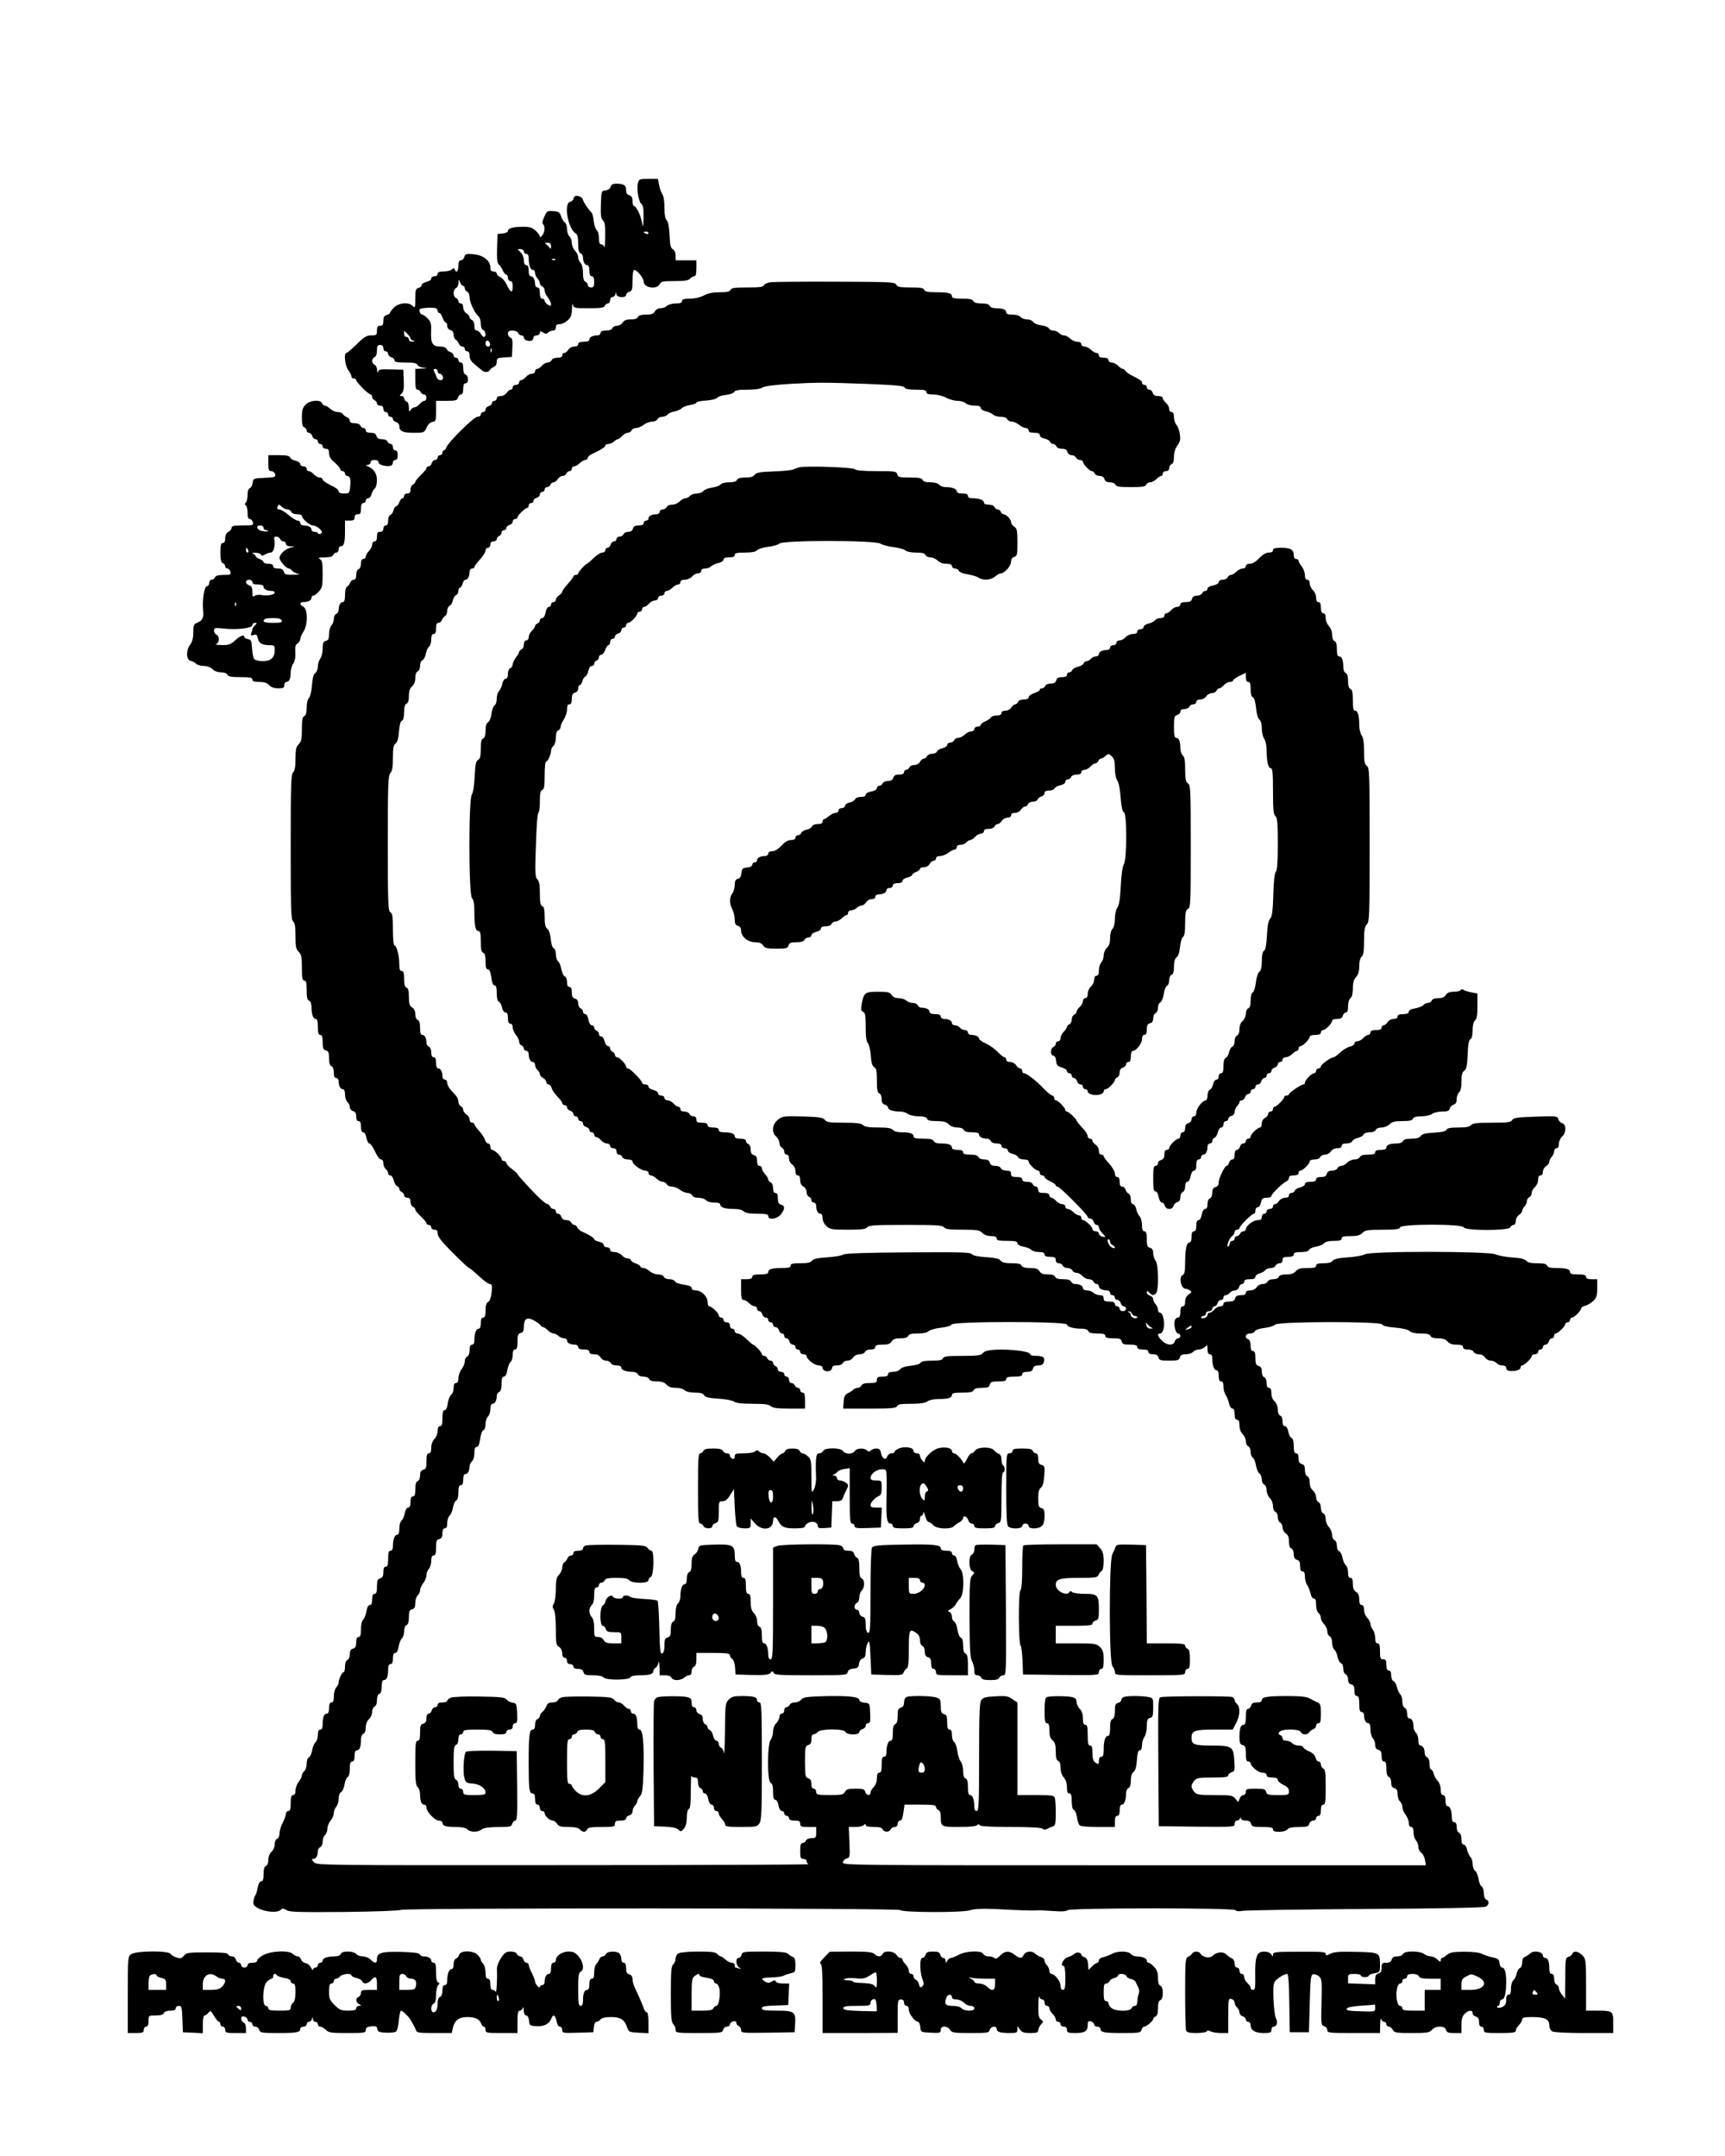 <?xml version="1.0" encoding="UTF-8" standalone="yes"?>
<svg version="1.0" xmlns="http://www.w3.org/2000/svg" width="1080" height="1350" viewBox="0 0 1080 1350" preserveAspectRatio="xMidYMid meet">
  <g transform="translate(0,1350) scale(0.1,-0.1)" fill="#000000" stroke="none">
    <path d="M3994 12354 c-9 -37 4 -117 21 -130 11 -8 15 -30 14 -85 -1 -63 -3
-68 -9 -34 -8 46 -37 105 -51 105 -5 0 -9 14 -9 31 0 22 -5 32 -20 36 -14 4
-20 14 -20 33 0 30 -15 40 -62 40 -21 0 -31 -6 -35 -19 -3 -12 -15 -21 -32
-23 -26 -3 -26 -4 -29 -89 -2 -68 1 -89 13 -99 11 -10 15 -32 14 -99 -1 -47
-3 -78 -6 -68 -2 9 -11 17 -19 17 -10 0 -14 12 -14 39 0 21 -6 44 -14 50 -7 6
-16 32 -19 57 -2 26 -9 49 -13 53 -14 10 -54 69 -54 80 0 14 -32 29 -47 24 -7
-3 -13 -11 -13 -18 0 -7 -9 -15 -20 -18 -43 -11 -14 -171 36 -200 9 -5 14 -27
14 -63 0 -39 4 -56 15 -60 8 -4 15 -14 15 -24 0 -29 11 -50 26 -50 9 0 14 -12
14 -35 0 -24 5 -35 15 -35 10 0 15 -11 15 -35 0 -28 -4 -35 -20 -35 -11 0 -20
7 -20 15 0 9 -7 18 -15 21 -10 4 -15 21 -15 54 0 30 -6 54 -15 64 -8 8 -15 24
-15 35 0 12 -9 30 -20 41 -11 11 -20 33 -20 49 0 16 -7 34 -15 41 -8 7 -15 27
-15 46 0 18 -6 37 -14 41 -7 4 -17 22 -23 38 -8 26 -15 30 -49 33 -37 3 -40 1
-56 -35 -12 -24 -14 -41 -8 -47 14 -14 12 -48 -5 -70 -8 -11 -15 -14 -15 -7 0
6 -12 23 -26 36 -21 20 -38 25 -78 25 -64 0 -96 -9 -96 -26 0 -7 -14 -14 -32
-16 l-33 -3 -3 -90 c-2 -65 1 -92 10 -100 7 -5 19 -22 25 -37 7 -16 17 -28 23
-28 5 0 10 -9 10 -20 0 -11 7 -20 15 -20 11 0 15 -11 15 -36 0 -42 -14 -37
-38 14 -9 20 -27 41 -39 47 -13 5 -23 15 -23 22 0 7 -9 13 -20 13 -15 0 -20 7
-20 26 0 42 -45 77 -106 82 -45 4 -52 2 -57 -17 -3 -11 -12 -21 -21 -21 -12 0
-16 -10 -16 -35 0 -34 -14 -48 -23 -22 -4 10 -7 10 -18 0 -7 -7 -30 -13 -51
-13 -27 0 -38 -4 -38 -15 0 -8 -9 -15 -20 -15 -11 0 -20 -6 -20 -14 0 -8 -13
-17 -30 -21 -16 -4 -30 -12 -30 -20 0 -7 -9 -15 -20 -18 -17 -4 -20 -14 -20
-67 0 -56 -1 -60 -16 -46 -26 27 -89 20 -119 -11 -14 -15 -25 -31 -25 -34 0
-4 -9 -9 -20 -12 -15 -4 -20 -14 -20 -36 0 -24 -4 -31 -20 -31 -16 0 -20 -7
-20 -30 0 -28 -3 -30 -35 -30 -30 0 -45 -9 -91 -55 -31 -30 -60 -55 -65 -55
-18 0 -9 -81 11 -107 11 -14 20 -32 20 -39 0 -8 7 -14 15 -14 8 0 15 -4 15
-10 0 -5 18 -28 40 -50 22 -22 45 -40 50 -40 6 0 10 -7 10 -15 0 -9 7 -18 15
-21 8 -4 15 -12 15 -20 0 -8 9 -14 20 -14 13 0 20 -7 20 -20 0 -11 7 -20 15
-20 8 0 15 -7 15 -15 0 -8 7 -15 15 -15 8 0 15 -6 15 -14 0 -7 9 -16 20 -19
11 -3 20 -14 20 -24 0 -33 21 -43 90 -43 65 0 67 1 81 33 9 20 22 33 37 35 20
3 22 9 22 68 l0 64 66 0 c57 0 67 3 71 20 3 11 12 20 19 20 9 0 14 12 14 35 0
24 5 35 15 35 20 0 20 46 0 54 -9 3 -15 19 -15 41 0 24 -4 35 -15 35 -8 0 -15
7 -15 15 0 8 -7 15 -15 15 -8 0 -15 6 -15 14 0 8 -9 17 -19 21 -11 3 -22 12
-25 20 -3 9 -19 15 -39 15 -48 0 -61 20 -58 91 2 51 -1 63 -21 84 -13 14 -28
25 -34 25 -7 0 -14 9 -17 19 -4 16 2 20 38 23 55 4 75 0 75 -18 0 -8 5 -14 11
-14 5 0 15 -13 20 -30 6 -16 15 -30 20 -30 5 0 9 -9 9 -21 0 -12 8 -23 20 -26
13 -3 20 -14 20 -29 0 -13 6 -27 13 -31 8 -4 16 -16 20 -25 3 -10 13 -18 22
-18 8 0 15 -7 15 -15 0 -8 7 -15 15 -15 10 0 15 -10 15 -28 0 -19 10 -36 30
-52 17 -14 37 -31 45 -37 18 -17 42 -16 52 0 4 8 16 16 26 20 10 4 17 17 17
31 0 23 4 25 48 28 l47 3 3 58 c2 44 0 59 -12 63 -9 3 -16 15 -16 25 0 14 7
19 29 19 16 0 31 -6 35 -15 3 -8 12 -15 21 -15 8 0 15 -6 15 -14 0 -15 27 -25
48 -19 6 3 12 11 12 19 0 8 9 14 20 14 11 0 20 7 20 15 0 13 3 13 20 3 15 -10
22 -10 32 0 6 6 20 12 30 12 11 0 18 7 18 20 0 15 7 20 24 20 14 0 36 11 50
24 21 18 26 34 27 72 1 27 4 39 6 27 4 -22 9 -23 99 -23 75 0 96 3 100 15 4 8
12 15 20 15 8 0 14 9 14 20 0 11 6 20 14 20 8 0 17 8 19 18 4 16 5 16 6 0 1
-22 61 -26 61 -4 0 7 9 16 20 19 17 4 20 14 20 71 0 36 4 66 10 66 18 0 60
-51 60 -74 0 -38 81 -51 100 -16 9 18 21 20 94 20 62 0 87 4 96 15 7 8 19 15
26 15 10 0 14 14 14 50 l0 50 -65 0 -65 0 0 30 c0 17 -7 33 -17 39 -14 7 -19
26 -21 90 -3 53 -9 84 -18 92 -9 8 -14 33 -14 78 0 40 -5 75 -14 86 -7 11 -16
37 -20 58 l-7 37 -59 0 c-56 0 -60 -2 -66 -26z m66 -314 c0 -5 -7 -7 -15 -4
-8 4 -15 8 -15 10 0 2 7 4 15 4 8 0 15 -4 15 -10z m-610 -82 c0 -17 -3 -19 -9
-9 -5 7 -15 17 -22 22 -10 6 -8 9 9 9 16 0 22 -6 22 -22z m-170 -33 c0 -8 7
-15 15 -15 10 0 15 -10 15 -27 0 -43 11 -73 26 -73 8 0 14 -9 14 -19 0 -11 7
-26 15 -35 8 -8 15 -21 15 -29 0 -8 7 -17 15 -21 8 -3 15 -14 15 -24 0 -11 9
-31 20 -45 11 -14 20 -32 20 -41 0 -14 -3 -14 -20 -4 -11 7 -20 18 -20 25 0 7
-7 13 -15 13 -10 0 -15 11 -15 35 0 24 -5 35 -15 35 -8 0 -15 9 -15 19 0 30
-11 51 -26 51 -9 0 -14 12 -14 35 0 24 -5 35 -15 35 -10 0 -15 10 -15 30 0 17
-9 39 -20 50 l-20 20 20 0 c11 0 20 -7 20 -15z m197 -51 c-3 -3 -12 -4 -19 -1
-8 3 -5 6 6 6 11 1 17 -2 13 -5z m-577 -164 c5 0 10 -7 10 -15 0 -9 7 -18 15
-21 8 -4 15 -19 15 -35 0 -31 32 -100 56 -120 8 -6 14 -27 14 -46 0 -21 6 -36
15 -39 16 -7 21 -44 5 -44 -5 0 -14 9 -20 20 -6 11 -17 20 -25 20 -10 0 -15
10 -15 30 0 18 -6 33 -15 36 -8 4 -15 11 -15 18 0 6 -9 17 -20 24 -11 7 -20
23 -20 37 0 16 -6 25 -15 25 -8 0 -15 6 -15 14 0 8 -7 16 -15 20 -8 3 -15 17
-15 31 0 14 7 28 15 31 8 4 15 18 16 33 0 25 0 25 9 4 5 -13 14 -23 20 -23z
m-330 -329 c0 -5 8 -12 18 -14 13 -4 11 -5 -5 -6 -14 -1 -23 5 -23 14 0 8 -7
15 -15 15 -8 0 -15 9 -15 20 l0 20 20 -20 c11 -11 20 -24 20 -29z m498 -34 c2
-10 -3 -17 -12 -17 -10 0 -16 9 -16 21 0 24 23 21 28 -4z m-668 -27 c0 -11 7
-20 15 -20 8 0 15 -7 15 -16 0 -9 9 -18 20 -21 11 -3 20 -12 20 -19 0 -11 17
-14 69 -14 51 0 70 -4 74 -14 3 -8 21 -16 39 -19 29 -3 28 -4 -9 -5 l-43 -2 0
-65 c0 -49 3 -65 14 -65 8 0 16 -7 20 -15 3 -8 12 -15 21 -15 8 0 15 -9 15
-20 0 -11 -6 -20 -13 -20 -7 0 -20 -9 -30 -20 -9 -11 -23 -20 -31 -20 -8 0
-20 -8 -25 -17 -9 -15 -10 -12 -11 15 0 20 -6 35 -15 38 -8 4 -15 12 -15 20 0
8 -7 14 -16 14 -14 0 -14 2 1 16 12 12 15 32 13 83 l-3 66 -77 2 c-65 2 -77 0
-81 -15 -3 -10 -5 -5 -6 11 0 15 -8 30 -16 33 -8 4 -15 14 -15 24 0 10 7 20
15 24 9 3 15 19 15 41 0 28 4 35 20 35 13 0 20 -7 20 -20z m677 -22 c-3 -8 -6
-5 -6 6 -1 11 2 17 5 13 3 -3 4 -12 1 -19z m-337 -123 c0 -8 6 -15 14 -15 7 0
16 -9 19 -20 7 -26 -31 -28 -39 -2 -3 9 -10 25 -15 35 -7 13 -5 17 6 17 8 0
15 -7 15 -15z"/>
    <path d="M4827 11733 c-21 -2 -41 -11 -44 -19 -4 -11 -27 -14 -104 -14 -79 0
-101 -3 -105 -15 -5 -11 -22 -15 -68 -15 -42 0 -73 -6 -99 -20 -23 -12 -56
-20 -87 -20 -38 0 -50 -4 -50 -15 0 -11 -11 -15 -39 -15 -22 0 -46 -7 -55 -15
-8 -8 -26 -15 -40 -15 -15 0 -30 -8 -36 -20 -8 -15 -21 -20 -56 -20 -30 0 -46
-5 -50 -15 -4 -10 -20 -15 -45 -15 -28 0 -42 -6 -51 -20 -7 -11 -23 -20 -36
-20 -12 0 -25 -7 -28 -15 -4 -9 -19 -15 -40 -15 -24 0 -34 -5 -34 -15 0 -8 -9
-15 -19 -15 -30 0 -51 -11 -51 -26 0 -9 -12 -14 -35 -14 -24 0 -35 -5 -35 -15
0 -9 -9 -15 -25 -15 -14 0 -30 -9 -37 -20 -7 -11 -18 -20 -25 -20 -7 0 -13 -7
-13 -15 0 -10 -10 -15 -30 -15 -18 0 -33 -6 -36 -15 -4 -8 -15 -15 -25 -15
-11 0 -27 -9 -36 -20 -10 -11 -23 -20 -30 -20 -7 0 -13 -7 -13 -15 0 -8 -9
-15 -20 -15 -11 0 -28 -9 -37 -20 -10 -11 -23 -20 -30 -20 -7 0 -13 -7 -13
-15 0 -8 -9 -15 -20 -15 -11 0 -20 -7 -20 -15 0 -8 -6 -15 -13 -15 -7 0 -18
-9 -25 -20 -7 -11 -23 -20 -37 -20 -16 0 -25 -6 -25 -15 0 -8 -7 -15 -15 -15
-8 0 -15 -6 -15 -14 0 -7 -9 -16 -20 -19 -11 -3 -20 -12 -20 -21 0 -9 -7 -16
-15 -16 -8 0 -15 -7 -15 -15 0 -9 -9 -15 -21 -15 -23 0 -184 -160 -195 -192
-3 -10 -10 -18 -15 -18 -5 0 -9 -7 -9 -15 0 -8 -7 -15 -15 -15 -8 0 -15 -7
-15 -15 0 -8 -7 -15 -16 -15 -9 0 -18 -9 -21 -20 -3 -11 -12 -20 -19 -20 -8 0
-14 -5 -14 -11 0 -6 -16 -25 -35 -43 -19 -19 -35 -38 -35 -44 0 -5 -7 -12 -15
-16 -8 -3 -15 -17 -15 -31 0 -18 -5 -25 -20 -25 -11 0 -20 -7 -20 -15 0 -8 -5
-15 -10 -15 -6 0 -15 -11 -20 -25 -5 -14 -14 -25 -20 -25 -5 0 -12 -11 -16
-24 -3 -14 -12 -27 -20 -30 -8 -3 -14 -19 -14 -36 0 -20 -5 -30 -15 -30 -8 0
-15 -9 -15 -20 0 -13 -7 -20 -20 -20 -16 0 -20 -7 -20 -30 0 -20 -5 -30 -15
-30 -8 0 -15 -9 -15 -20 0 -11 -9 -29 -20 -40 -11 -11 -20 -27 -20 -35 0 -8
-7 -15 -15 -15 -10 0 -15 -10 -15 -29 0 -16 -6 -31 -15 -35 -9 -3 -15 -18 -15
-36 0 -20 -5 -30 -15 -30 -9 0 -19 -8 -22 -17 -4 -10 -12 -22 -20 -26 -8 -5
-13 -26 -13 -52 0 -32 -4 -45 -14 -45 -15 0 -26 -21 -26 -50 0 -10 -7 -20 -15
-24 -8 -3 -15 -17 -15 -31 0 -15 -7 -33 -15 -41 -8 -9 -15 -33 -15 -54 0 -29
-4 -39 -20 -43 -16 -4 -20 -14 -20 -49 0 -23 -7 -52 -15 -62 -8 -11 -15 -33
-15 -49 0 -17 -7 -35 -16 -41 -11 -8 -18 -34 -21 -79 -3 -38 -12 -72 -19 -78
-8 -7 -14 -31 -14 -59 0 -33 -5 -50 -15 -54 -11 -4 -15 -23 -15 -81 0 -62 -4
-79 -20 -95 -16 -16 -20 -33 -20 -91 0 -49 -4 -75 -15 -85 -13 -13 -15 -79
-15 -468 0 -391 2 -455 15 -466 11 -9 15 -33 15 -91 0 -66 3 -82 20 -99 17
-17 20 -33 20 -100 0 -64 3 -80 15 -80 12 0 15 -13 15 -60 0 -45 4 -62 15 -66
9 -4 15 -19 15 -38 0 -46 11 -76 26 -76 10 0 14 -14 14 -50 0 -38 4 -50 15
-50 11 0 15 -12 15 -46 0 -37 4 -47 20 -51 16 -4 20 -14 20 -49 0 -30 5 -46
15 -50 9 -4 15 -19 15 -40 0 -24 5 -34 15 -34 8 0 15 -9 15 -19 0 -30 11 -51
26 -51 9 0 14 -12 14 -34 0 -18 7 -39 15 -46 8 -7 15 -21 15 -32 0 -11 9 -22
20 -25 14 -4 20 -14 20 -34 0 -19 5 -29 15 -29 10 0 15 -11 15 -35 0 -23 5
-35 14 -35 8 0 17 -15 20 -35 4 -19 12 -35 19 -35 7 0 22 -23 35 -50 12 -28
29 -50 37 -50 9 0 15 -9 15 -24 0 -13 7 -29 15 -36 8 -7 15 -19 15 -26 0 -8 6
-14 14 -14 8 0 17 -14 21 -31 4 -17 13 -33 21 -36 8 -3 14 -11 14 -18 0 -7 7
-15 15 -19 8 -3 15 -12 15 -21 0 -8 9 -15 20 -15 15 0 20 -7 20 -25 0 -14 7
-28 15 -31 8 -4 15 -11 15 -18 0 -6 16 -26 35 -43 19 -18 35 -37 35 -43 0 -5
7 -10 15 -10 8 0 15 -7 15 -15 0 -8 9 -15 20 -15 15 0 20 -7 20 -25 0 -18 26
-51 95 -120 52 -52 98 -95 102 -95 4 0 32 -23 61 -50 29 -28 60 -50 68 -50 14
0 16 -9 12 -51 -4 -34 -11 -55 -22 -61 -11 -6 -16 -23 -16 -53 0 -33 -4 -45
-15 -45 -10 0 -15 -11 -15 -35 0 -23 -5 -35 -14 -35 -15 0 -26 -30 -26 -72 0
-18 -5 -28 -15 -28 -10 0 -15 -10 -15 -34 0 -21 -6 -36 -15 -40 -8 -3 -15 -16
-15 -29 0 -14 -9 -36 -20 -50 -11 -14 -20 -39 -20 -56 0 -21 -5 -31 -15 -31
-10 0 -15 -10 -15 -31 0 -18 -7 -37 -16 -43 -8 -7 -18 -31 -21 -54 -3 -26 -11
-42 -19 -42 -10 0 -14 -14 -14 -50 0 -38 -4 -50 -15 -50 -10 0 -15 -10 -15
-30 0 -17 -9 -39 -20 -50 -12 -12 -20 -33 -20 -55 0 -24 -5 -35 -15 -35 -11 0
-15 -12 -15 -49 0 -40 -3 -50 -20 -54 -14 -4 -20 -14 -20 -35 0 -17 -6 -32
-15 -36 -10 -4 -15 -20 -15 -51 0 -33 -4 -45 -15 -45 -10 0 -15 -11 -15 -35 0
-24 -5 -35 -15 -35 -8 0 -17 -14 -21 -35 -3 -19 -12 -39 -20 -46 -8 -6 -14
-29 -14 -50 0 -27 -4 -39 -14 -39 -15 0 -26 -30 -26 -72 0 -18 -5 -28 -15 -28
-11 0 -15 -12 -15 -50 0 -38 -4 -50 -15 -50 -10 0 -15 -10 -15 -34 0 -25 -5
-35 -20 -39 -16 -4 -20 -14 -20 -51 0 -34 -4 -46 -15 -46 -10 0 -15 -11 -15
-35 0 -24 -5 -35 -15 -35 -9 0 -17 -14 -21 -40 -4 -22 -13 -45 -20 -51 -8 -7
-14 -31 -14 -60 0 -37 -4 -49 -15 -49 -10 0 -15 -10 -15 -34 0 -25 -5 -35 -20
-39 -14 -4 -20 -14 -20 -35 0 -17 -6 -32 -15 -36 -9 -3 -15 -19 -15 -41 0 -19
-4 -35 -8 -35 -11 0 -32 -45 -32 -66 0 -9 -7 -22 -15 -30 -8 -9 -15 -33 -15
-55 0 -28 -4 -39 -15 -39 -10 0 -15 -11 -15 -35 0 -23 -5 -35 -14 -35 -17 0
-26 -22 -26 -66 0 -24 -5 -34 -15 -34 -10 0 -15 -10 -15 -34 0 -18 -7 -39 -15
-46 -8 -7 -18 -30 -21 -51 -4 -21 -13 -40 -20 -43 -8 -3 -14 -20 -14 -39 0
-19 -7 -40 -15 -47 -8 -7 -15 -19 -15 -27 0 -8 -9 -26 -20 -40 -11 -14 -20
-39 -20 -54 0 -19 -5 -29 -15 -29 -11 0 -15 -12 -15 -50 0 -38 -4 -50 -15 -50
-8 0 -15 -8 -15 -18 0 -9 -9 -34 -20 -55 -11 -20 -20 -50 -20 -66 0 -16 -6
-31 -15 -35 -9 -3 -15 -18 -15 -34 0 -16 -9 -37 -20 -47 -12 -11 -20 -31 -20
-50 0 -20 -6 -35 -15 -39 -10 -4 -15 -20 -15 -51 0 -33 -4 -45 -15 -45 -8 0
-17 -14 -21 -37 -4 -21 -10 -42 -14 -48 -11 -16 -18 -52 -11 -62 27 -38 141
-59 169 -31 10 10 17 9 35 -2 19 -13 75 -14 362 -12 186 2 347 8 356 13 25 13
3112 12 3125 -1 16 -16 390 -17 439 -1 29 9 75 11 165 7 143 -8 226 -10 255
-8 11 1 55 -1 98 -4 52 -4 82 -3 90 5 15 15 1043 16 1053 0 4 -7 20 -8 43 -4
20 4 366 9 770 12 457 2 741 8 753 14 22 12 24 37 3 45 -9 4 -15 19 -15 40 0
18 -6 37 -13 41 -8 4 -17 26 -20 48 -4 22 -13 45 -22 51 -8 6 -15 25 -15 42 0
17 -6 37 -14 44 -7 8 -17 29 -21 46 -3 18 -13 32 -21 32 -9 0 -14 11 -14 34 0
21 -6 36 -15 40 -9 3 -15 18 -15 36 0 20 -5 30 -15 30 -10 0 -15 10 -15 28 0
42 -11 72 -26 72 -9 0 -14 12 -14 35 0 24 -5 35 -15 35 -10 0 -15 11 -15 35 0
21 -8 43 -19 54 -10 10 -21 30 -25 45 -3 14 -11 26 -16 26 -6 0 -10 16 -10 35
0 22 -6 38 -15 41 -8 4 -15 14 -15 24 0 29 -11 50 -26 50 -9 0 -14 12 -14 34
0 18 -7 39 -15 46 -8 7 -15 23 -15 35 0 34 -10 55 -26 55 -9 0 -14 11 -14 30
0 18 -6 33 -15 36 -9 4 -15 19 -15 39 0 19 -6 40 -14 47 -7 8 -17 28 -20 45
-4 17 -14 34 -22 37 -8 3 -14 19 -14 36 0 20 -5 30 -15 30 -10 0 -15 11 -15
35 0 28 -4 35 -20 35 -17 0 -20 7 -20 50 0 38 -4 50 -15 50 -10 0 -15 10 -15
33 0 18 -7 42 -15 53 -8 10 -15 27 -15 37 0 9 -9 26 -20 37 -11 11 -20 33 -20
50 0 20 -5 30 -15 30 -10 0 -15 11 -15 35 0 24 -6 39 -20 47 -14 9 -20 24 -20
50 0 27 -4 38 -15 38 -10 0 -15 10 -15 34 0 18 -6 39 -14 45 -8 7 -17 28 -21
47 -3 19 -13 38 -21 41 -8 3 -14 18 -14 34 0 17 -6 32 -15 35 -8 4 -15 18 -15
33 0 15 -9 37 -20 49 -11 12 -20 34 -20 51 0 16 -6 31 -15 35 -9 3 -15 18 -15
35 0 16 -6 31 -15 35 -8 3 -15 17 -15 31 0 14 -9 33 -20 42 -13 11 -20 30 -20
51 0 20 -6 35 -15 38 -9 4 -15 19 -15 39 0 24 -5 34 -20 38 -15 4 -20 14 -20
36 0 21 -5 31 -15 31 -11 0 -15 12 -15 45 0 30 -5 47 -14 51 -8 3 -17 21 -20
40 -4 20 -13 34 -21 34 -10 0 -15 10 -15 30 0 18 -6 33 -15 36 -9 4 -15 19
-15 39 0 19 -8 39 -20 50 -12 11 -20 31 -20 52 0 23 -5 33 -15 33 -10 0 -15
10 -15 30 0 18 -6 33 -15 36 -9 4 -15 19 -15 36 0 21 -6 31 -20 35 -16 4 -20
14 -20 49 0 32 -4 44 -15 44 -10 0 -15 10 -15 34 0 21 -6 36 -15 40 -25 9 -18
36 10 36 14 0 28 6 31 14 3 8 28 17 60 21 30 3 60 13 68 21 21 20 661 21 669
1 3 -9 32 -16 82 -20 47 -4 82 -13 91 -22 10 -10 35 -15 70 -15 39 0 56 -4 60
-15 4 -10 20 -15 48 -15 29 0 47 -6 59 -20 12 -14 29 -20 57 -20 29 0 40 -4
40 -15 0 -10 10 -15 30 -15 18 0 33 -6 36 -15 4 -8 18 -15 33 -15 15 0 31 -8
39 -20 7 -11 23 -20 36 -20 13 0 29 -7 36 -15 7 -8 23 -15 36 -15 14 0 24 -6
24 -14 0 -19 18 -24 58 -19 18 3 32 11 32 19 0 8 4 14 9 14 14 0 61 45 61 59
0 6 9 11 20 11 11 0 20 7 20 15 0 8 7 15 15 15 8 0 15 7 15 15 0 8 7 15 16 15
9 0 18 9 21 20 3 11 12 20 19 20 8 0 14 7 14 15 0 8 4 15 9 15 14 0 61 45 61
59 0 6 7 11 15 11 8 0 15 7 15 15 0 8 6 15 13 15 14 0 57 44 57 59 0 5 11 12
25 15 13 3 36 17 50 30 21 20 25 32 25 80 l0 56 -35 0 c-24 0 -35 5 -35 15 0
11 -12 15 -50 15 -36 0 -50 4 -50 14 0 19 -22 26 -85 26 -38 0 -54 4 -59 15
-4 11 -21 15 -62 15 -40 0 -60 5 -68 15 -8 11 -35 18 -86 21 -41 3 -89 12
-107 20 -45 20 -789 21 -818 0 -11 -7 -58 -16 -105 -19 -60 -4 -87 -10 -96
-21 -7 -11 -27 -16 -58 -16 -34 0 -46 -4 -46 -15 0 -12 -13 -15 -55 -15 -43 0
-59 -4 -72 -20 -12 -14 -30 -20 -59 -20 -28 0 -44 -5 -48 -15 -3 -9 -18 -15
-35 -15 -16 0 -31 -6 -35 -15 -3 -8 -17 -15 -31 -15 -14 0 -30 -9 -37 -20 -8
-12 -24 -20 -40 -20 -18 0 -28 -5 -28 -15 0 -10 -10 -15 -31 -15 -22 0 -32 -5
-36 -20 -4 -15 -14 -20 -39 -20 -24 0 -34 -5 -34 -15 0 -8 -9 -15 -20 -15 -11
0 -28 -9 -37 -20 -10 -11 -23 -20 -30 -20 -7 0 -13 -6 -13 -14 0 -7 -9 -16
-20 -19 -11 -3 -20 -1 -20 4 0 5 7 9 15 9 8 0 15 7 15 15 0 8 9 15 20 15 11 0
20 7 20 15 0 8 6 15 14 15 7 0 16 9 19 20 3 11 12 20 21 20 9 0 16 7 16 15 0
8 6 15 14 15 7 0 19 7 26 15 7 8 21 15 32 15 11 0 22 9 25 20 3 11 12 20 19
20 8 0 14 7 14 15 0 10 11 15 35 15 24 0 35 5 35 15 0 8 11 17 25 21 13 3 29
12 36 20 6 8 22 14 36 14 13 0 26 7 29 15 4 8 15 15 25 15 12 0 19 7 19 20 0
16 7 20 35 20 24 0 35 5 35 15 0 11 12 15 45 15 30 0 47 5 51 14 3 7 22 16 43
20 21 3 44 13 51 21 8 10 30 15 61 15 37 0 49 4 49 15 0 12 13 15 55 15 42 0
60 5 75 20 17 17 33 20 125 20 85 0 107 3 111 15 9 22 389 22 398 0 8 -22 284
-22 292 0 4 8 12 15 20 15 8 0 14 10 14 25 0 14 9 30 20 37 11 7 20 19 20 26
0 7 7 20 15 28 8 9 15 24 15 34 0 10 7 20 15 24 8 3 15 15 15 26 0 11 9 28 20
37 11 10 20 30 20 45 0 18 5 28 15 28 9 0 15 9 15 23 0 12 9 28 20 35 11 7 20
19 20 28 0 8 7 22 15 30 8 9 15 24 15 35 0 10 7 19 15 19 10 0 15 10 15 28 0
15 9 35 20 45 27 23 27 77 1 84 -11 3 -22 14 -24 25 -6 20 -11 20 -143 16
-114 -4 -138 -7 -146 -21 -8 -14 -27 -17 -127 -17 -93 0 -121 -3 -131 -15 -9
-11 -32 -15 -80 -15 -49 0 -69 -4 -73 -14 -4 -9 -28 -15 -77 -18 -53 -3 -75
-8 -85 -21 -8 -12 -26 -17 -59 -17 -32 0 -48 -5 -52 -15 -4 -9 -19 -15 -39
-15 -43 0 -65 -9 -65 -26 0 -9 -12 -14 -35 -14 -24 0 -35 -5 -35 -15 0 -11
-12 -15 -45 -15 -31 0 -47 -5 -51 -15 -4 -8 -18 -15 -34 -15 -15 0 -35 -9 -45
-20 -10 -11 -27 -20 -37 -20 -10 0 -21 -7 -24 -15 -4 -8 -18 -15 -34 -15 -19
0 -29 -6 -33 -20 -4 -15 -14 -20 -36 -20 -21 0 -31 -5 -31 -15 0 -10 -11 -15
-35 -15 -24 0 -35 -5 -35 -14 0 -8 -13 -17 -29 -21 -16 -3 -32 -13 -35 -21 -3
-8 -12 -14 -21 -14 -8 0 -15 -7 -15 -15 0 -9 -9 -15 -25 -15 -14 0 -30 -9 -37
-20 -7 -11 -18 -20 -25 -20 -7 0 -13 -7 -13 -15 0 -8 -9 -15 -20 -15 -11 0
-20 -7 -20 -15 0 -8 -7 -15 -15 -15 -8 0 -15 -9 -15 -20 0 -15 -7 -20 -26 -20
-27 0 -74 -36 -74 -57 0 -7 -7 -13 -15 -13 -9 0 -18 -7 -21 -15 -4 -8 -12 -15
-20 -15 -8 0 -14 -7 -14 -15 0 -8 -7 -15 -15 -15 -8 0 -15 -6 -15 -14 0 -8 -4
-17 -9 -20 -17 -11 3 49 21 62 10 7 18 20 18 28 0 8 7 14 15 14 8 0 15 5 15
10 0 6 18 28 40 50 22 22 45 40 50 40 6 0 10 9 10 20 0 11 6 20 14 20 8 0 17
14 21 30 5 25 11 30 36 30 16 0 29 5 29 11 0 13 73 84 95 92 8 4 15 13 15 22
0 10 10 15 30 15 20 0 30 5 30 15 0 8 5 15 11 15 15 0 59 42 59 58 0 7 13 12
30 12 18 0 33 6 36 15 4 8 17 15 30 15 13 0 29 9 36 20 8 12 24 20 40 20 18 0
28 5 28 15 0 10 10 15 30 15 17 0 33 6 36 14 3 8 19 18 36 21 16 4 32 13 35
21 3 8 19 14 38 14 20 0 35 6 39 15 3 9 18 15 36 15 17 0 39 9 50 20 16 16 33
20 80 20 45 0 62 4 66 15 4 10 21 15 53 15 26 0 56 7 67 15 10 8 39 15 62 15
35 0 45 4 49 19 3 11 13 21 24 24 13 4 19 14 19 35 0 16 7 35 15 42 10 8 15
31 15 68 0 41 4 58 18 68 13 10 18 31 21 101 2 62 7 90 17 96 9 5 14 25 14 56
0 31 5 53 15 61 11 9 15 33 15 91 l0 78 -37 7 c-21 4 -43 11 -50 16 -7 5 -14
5 -18 -2 -3 -5 -23 -10 -43 -10 -26 0 -41 -6 -50 -20 -8 -14 -23 -20 -47 -20
-22 0 -38 -6 -41 -15 -4 -8 -14 -15 -24 -15 -10 0 -23 -6 -29 -14 -6 -7 -29
-16 -51 -20 -26 -4 -40 -12 -40 -21 0 -10 -11 -15 -35 -15 -24 0 -35 -5 -35
-15 0 -9 -9 -15 -25 -15 -14 0 -30 -9 -37 -20 -7 -11 -18 -20 -25 -20 -7 0
-13 -7 -13 -15 0 -10 -11 -15 -35 -15 -24 0 -35 -5 -35 -15 0 -8 -6 -15 -13
-15 -8 0 -22 -9 -32 -20 -10 -11 -26 -20 -37 -20 -10 0 -18 -6 -18 -14 0 -7
-12 -16 -27 -19 -16 -3 -43 -20 -61 -36 -18 -17 -37 -31 -42 -31 -17 0 -79
-45 -80 -57 0 -7 -7 -13 -15 -13 -8 0 -15 -7 -15 -15 0 -8 -6 -15 -12 -15 -16
0 -58 -44 -58 -59 0 -6 -4 -11 -9 -11 -14 0 -91 -52 -91 -62 0 -4 -7 -8 -15
-8 -8 0 -15 -4 -15 -10 0 -12 -48 -60 -60 -60 -6 0 -10 -7 -10 -15 0 -8 -7
-15 -15 -15 -8 0 -15 -7 -15 -15 0 -8 -9 -19 -20 -25 -12 -6 -20 -21 -20 -35
0 -14 -5 -25 -11 -25 -15 0 -59 -42 -59 -57 0 -7 -7 -13 -15 -13 -8 0 -15 -7
-15 -15 0 -8 -7 -15 -16 -15 -9 0 -18 -9 -21 -20 -3 -11 -12 -20 -19 -20 -9 0
-14 -11 -14 -30 0 -19 -5 -30 -14 -30 -8 0 -18 -9 -21 -20 -3 -11 -10 -20 -15
-20 -12 0 -50 -78 -50 -104 0 -15 -7 -26 -20 -29 -14 -4 -20 -14 -20 -35 0
-17 -6 -32 -15 -36 -9 -3 -15 -18 -15 -36 0 -20 -5 -30 -15 -30 -8 0 -17 -14
-21 -35 -3 -20 -12 -35 -20 -35 -9 0 -14 -12 -14 -35 0 -24 -5 -35 -15 -35
-10 0 -15 -11 -15 -35 0 -23 -5 -35 -14 -35 -17 0 -26 -44 -26 -130 0 -51 -4
-69 -15 -74 -27 -10 -11 -86 18 -86 7 0 19 -5 27 -10 13 -8 12 -12 -7 -25 -15
-11 -23 -26 -23 -46 0 -19 -5 -29 -15 -29 -10 0 -15 -11 -15 -35 0 -23 -5 -35
-14 -35 -8 0 -17 -7 -20 -16 -10 -25 4 -84 20 -84 8 0 14 -7 14 -15 0 -8 -6
-15 -14 -15 -8 0 -18 -9 -21 -20 -9 -28 -49 -25 -80 5 -28 29 -32 45 -11 45 8
0 17 13 21 29 9 40 -4 101 -21 101 -8 0 -14 9 -14 19 0 11 -7 26 -15 35 -8 8
-15 22 -15 31 0 9 -9 19 -20 22 -11 3 -20 12 -20 20 0 12 2 12 16 -1 19 -19
26 -20 42 -4 18 18 16 179 -3 204 -8 10 -15 32 -15 47 0 20 -6 30 -20 34 -17
4 -20 14 -20 54 0 37 -4 49 -15 49 -11 0 -15 11 -15 39 0 22 -7 46 -15 55 -8
8 -18 29 -21 45 -4 17 -13 31 -20 31 -9 0 -14 11 -14 30 0 17 -6 33 -14 36 -8
3 -16 14 -19 25 -3 10 -12 19 -21 19 -11 0 -16 9 -16 30 0 20 -5 30 -15 30 -9
0 -15 9 -15 23 0 12 -16 39 -35 60 -19 21 -35 42 -35 48 0 5 -7 9 -15 9 -9 0
-15 9 -15 25 0 14 -9 30 -20 37 -11 7 -20 18 -20 25 0 7 -7 13 -15 13 -8 0
-15 7 -15 15 0 8 -9 25 -20 38 -39 43 -50 57 -50 62 0 8 -51 55 -60 55 -6 0
-10 4 -10 9 0 14 -45 61 -59 61 -6 0 -11 7 -11 15 0 8 -5 15 -12 15 -6 0 -32
21 -57 47 -46 49 -104 93 -121 93 -6 0 -10 7 -10 15 0 8 -6 15 -13 15 -7 0
-18 9 -25 20 -7 11 -23 20 -37 20 -16 0 -25 6 -25 15 0 8 -5 15 -11 15 -6 0
-25 15 -42 33 -18 19 -51 42 -74 53 -23 10 -43 24 -43 30 0 14 -23 24 -51 24
-10 0 -19 7 -19 15 0 8 -8 15 -19 15 -10 0 -24 7 -31 15 -7 8 -21 15 -31 15
-11 0 -19 6 -19 14 0 15 -21 26 -51 26 -10 0 -19 7 -19 15 0 10 -11 15 -35 15
-23 0 -35 5 -35 14 0 15 -21 26 -50 26 -10 0 -20 7 -24 15 -3 8 -17 15 -31 15
-15 0 -33 7 -41 15 -9 8 -30 15 -47 15 -21 0 -36 7 -45 20 -10 17 -23 20 -85
20 -82 0 -89 -6 -102 -78 -5 -34 -4 -43 9 -48 13 -5 16 -23 16 -94 0 -62 4
-93 14 -102 7 -8 15 -42 18 -77 3 -45 9 -66 21 -73 14 -7 17 -24 17 -84 0 -57
4 -76 15 -80 9 -4 15 -19 15 -36 0 -21 6 -31 20 -35 11 -3 20 -11 20 -18 0
-14 30 -25 75 -25 17 0 39 -7 49 -15 11 -8 41 -15 67 -15 32 0 49 -5 53 -15 4
-11 21 -15 61 -15 42 0 60 -5 75 -20 12 -12 33 -20 54 -20 21 0 36 -6 40 -15
4 -10 20 -15 51 -15 32 0 45 -4 45 -14 0 -15 21 -26 50 -26 10 0 20 -7 24 -15
3 -9 18 -15 36 -15 20 0 30 -5 30 -15 0 -8 9 -15 20 -15 11 0 20 -6 20 -14 0
-8 13 -17 29 -21 16 -3 32 -13 35 -21 3 -8 19 -14 36 -14 17 0 30 -5 30 -12 0
-16 44 -58 59 -58 6 0 11 -7 11 -15 0 -8 7 -15 15 -15 8 0 15 -5 15 -10 0 -6
16 -18 35 -27 19 -9 35 -20 35 -25 0 -4 5 -8 11 -8 14 0 189 -176 189 -190 0
-5 7 -10 16 -10 9 0 18 -9 21 -20 3 -11 12 -20 19 -20 8 0 14 -7 14 -15 0 -8
9 -24 20 -35 11 -11 20 -22 20 -24 0 -2 -9 -2 -20 1 -11 3 -20 12 -20 19 0 8
-9 14 -20 14 -11 0 -20 6 -20 13 0 15 -44 57 -59 57 -6 0 -11 7 -11 15 0 8 -7
15 -15 15 -8 0 -24 9 -35 20 -11 11 -27 20 -35 20 -8 0 -15 7 -15 15 0 8 -9
15 -20 15 -11 0 -28 9 -37 20 -10 11 -23 20 -30 20 -7 0 -13 7 -13 15 0 10
-11 15 -35 15 -28 0 -35 4 -35 20 0 11 -6 20 -14 20 -8 0 -16 7 -20 15 -3 9
-18 15 -36 15 -20 0 -30 5 -30 15 0 10 -11 15 -35 15 -28 0 -35 4 -35 20 0 15
-7 20 -29 20 -16 0 -31 6 -35 15 -3 9 -18 15 -35 15 -20 0 -30 6 -34 20 -4 14
-14 20 -35 20 -17 0 -32 6 -36 15 -4 10 -20 15 -51 15 -33 0 -45 4 -45 15 0
10 -11 15 -35 15 -23 0 -35 5 -35 14 0 18 -22 26 -70 26 -24 0 -40 5 -44 15
-4 11 -21 15 -66 15 -45 0 -60 4 -60 14 0 18 -22 26 -75 26 -26 0 -47 6 -55
15 -9 11 -33 15 -92 15 -57 0 -84 4 -94 15 -12 11 -41 15 -121 15 -89 0 -108
3 -119 18 -10 14 -33 18 -138 21 -119 3 -127 2 -155 -20 -37 -29 -42 -80 -11
-106 11 -10 20 -28 20 -41 0 -12 7 -25 15 -28 8 -4 15 -15 15 -25 0 -10 7 -19
15 -19 9 0 15 -9 15 -25 0 -14 9 -30 20 -37 12 -8 20 -24 20 -40 0 -18 5 -28
15 -28 10 0 15 -10 15 -30 0 -19 7 -33 20 -40 11 -6 20 -21 20 -34 0 -13 7
-26 15 -30 8 -3 15 -12 15 -21 0 -8 7 -15 15 -15 8 0 15 -9 15 -19 0 -30 11
-51 26 -51 9 0 14 -11 14 -27 0 -16 10 -38 24 -50 22 -21 33 -23 134 -23 85 0
112 3 122 15 10 13 50 15 240 15 190 0 230 -2 240 -15 10 -12 36 -15 116 -15
91 0 107 -3 124 -20 12 -12 33 -20 55 -20 24 0 35 -5 35 -15 0 -12 14 -15 65
-15 50 0 65 -3 65 -15 0 -8 15 -17 37 -21 21 -4 44 -13 51 -21 7 -7 29 -13 48
-13 24 0 34 -5 34 -15 0 -10 11 -15 35 -15 28 0 35 -4 35 -20 0 -13 7 -20 19
-20 10 0 21 -7 25 -15 3 -8 16 -15 30 -15 13 0 26 -7 30 -15 3 -8 15 -15 26
-15 11 0 28 -9 37 -20 10 -11 28 -20 41 -20 12 0 25 -7 28 -15 4 -8 12 -15 20
-15 8 0 14 -6 14 -14 0 -15 21 -26 51 -26 10 0 19 -7 19 -15 0 -8 7 -15 15
-15 8 0 15 -7 15 -15 0 -8 7 -15 16 -15 9 0 18 -9 21 -20 3 -11 12 -20 19 -20
8 0 14 -7 14 -15 0 -8 -9 -15 -20 -15 -11 0 -20 7 -20 15 0 8 -7 15 -15 15 -8
0 -15 7 -15 15 0 10 -11 15 -35 15 -28 0 -35 4 -35 20 0 15 -7 20 -24 20 -14
0 -31 7 -40 15 -8 8 -26 15 -40 15 -16 0 -26 6 -26 14 0 15 -21 26 -50 26 -10
0 -20 7 -24 15 -4 10 -20 15 -50 15 -30 0 -46 5 -50 15 -3 10 -19 15 -46 15
-29 0 -43 5 -52 20 -10 15 -24 20 -59 20 -32 0 -49 5 -53 15 -4 11 -21 15 -62
15 -41 0 -60 5 -69 16 -8 12 -33 18 -91 22 -51 3 -83 10 -89 19 -9 12 -76 13
-401 11 -269 -2 -395 -6 -405 -14 -8 -6 -52 -14 -99 -17 -60 -4 -87 -10 -96
-21 -8 -12 -28 -16 -73 -16 -48 0 -61 -3 -61 -15 0 -11 -13 -15 -54 -15 -64 0
-86 -7 -86 -26 0 -10 -14 -14 -50 -14 -38 0 -50 -4 -50 -15 0 -10 -11 -15 -35
-15 l-35 0 0 -65 c0 -51 3 -65 15 -65 8 0 24 -9 35 -20 11 -11 27 -20 35 -20
8 0 15 -7 15 -15 0 -8 6 -15 14 -15 7 0 16 -9 19 -20 3 -11 12 -20 21 -20 9 0
16 -7 16 -15 0 -8 7 -15 15 -15 8 0 15 -7 15 -15 0 -8 7 -15 16 -15 9 0 18 -9
21 -20 3 -11 12 -20 19 -20 8 0 14 -7 14 -15 0 -8 6 -15 14 -15 7 0 16 -9 19
-20 3 -11 12 -20 21 -20 9 0 16 -7 16 -15 0 -8 7 -15 15 -15 8 0 15 -7 15 -15
0 -8 9 -15 20 -15 11 0 20 -5 20 -11 0 -20 50 -59 76 -59 14 0 24 -6 24 -14 0
-17 24 -28 45 -20 8 4 15 12 15 20 0 9 11 14 30 14 18 0 33 6 36 15 4 8 17 15
30 15 13 0 29 9 36 20 8 12 24 20 41 20 15 0 30 7 33 15 4 9 19 15 35 15 19 0
29 5 29 15 0 11 12 15 45 15 34 0 48 5 57 20 10 15 24 20 56 20 29 0 45 5 48
15 5 11 21 15 59 15 33 0 59 5 68 14 8 8 42 18 76 22 38 4 65 12 68 20 8 21
723 21 723 0 0 -14 42 -26 95 -26 20 0 35 -6 39 -15 4 -11 20 -15 56 -15 38 0
50 -4 50 -15 0 -11 12 -15 49 -15 40 0 50 -3 54 -20 4 -16 14 -20 51 -20 34 0
46 -4 46 -15 0 -10 11 -15 35 -15 24 0 35 -5 35 -15 0 -10 10 -15 29 -15 20 0
30 -6 34 -20 4 -17 14 -20 67 -20 53 0 63 3 67 20 4 15 14 20 38 20 18 0 38 7
45 15 7 8 23 15 36 15 12 0 30 7 38 16 15 14 16 13 16 -15 0 -21 5 -31 15 -31
10 0 15 -10 15 -27 0 -43 11 -73 26 -73 9 0 14 -12 14 -35 0 -24 5 -35 15 -35
10 0 15 -10 15 -33 0 -18 6 -41 14 -52 7 -11 17 -35 21 -53 3 -18 13 -32 21
-32 9 0 14 -11 14 -35 0 -24 5 -35 15 -35 10 0 15 -11 15 -35 0 -22 8 -43 20
-55 11 -11 20 -31 20 -45 0 -14 7 -28 15 -31 8 -4 15 -19 15 -35 0 -15 6 -32
13 -36 8 -4 17 -26 20 -48 4 -22 13 -45 22 -51 8 -6 15 -23 15 -38 0 -15 7
-29 15 -32 9 -4 15 -19 15 -35 0 -16 9 -38 20 -49 11 -11 20 -33 20 -50 0 -18
6 -33 15 -36 8 -4 15 -18 15 -34 0 -16 7 -30 15 -34 8 -3 15 -17 15 -31 0 -14
9 -30 20 -37 14 -9 20 -24 20 -51 0 -24 5 -40 15 -43 9 -4 15 -19 15 -36 0
-21 6 -31 20 -35 15 -4 20 -14 20 -39 0 -24 5 -34 15 -34 10 0 15 -10 15 -33
0 -18 6 -41 14 -52 7 -11 17 -35 21 -52 3 -19 13 -33 21 -33 10 0 14 -12 14
-39 0 -22 6 -44 15 -51 8 -7 15 -21 15 -31 0 -11 9 -28 20 -39 11 -11 20 -31
20 -45 0 -14 7 -28 15 -31 9 -4 15 -19 15 -39 0 -18 6 -38 14 -44 8 -7 17 -27
20 -45 4 -19 13 -37 21 -40 9 -3 15 -18 15 -35 0 -16 6 -31 15 -35 8 -3 15
-17 15 -32 0 -17 6 -28 20 -31 15 -4 20 -14 20 -39 0 -24 5 -34 15 -34 11 0
15 -12 15 -50 0 -38 4 -50 15 -50 8 0 15 -9 15 -19 0 -30 11 -51 26 -51 10 0
14 -12 14 -39 0 -22 7 -46 15 -55 8 -8 15 -27 15 -41 0 -18 6 -29 20 -32 15
-4 20 -14 20 -39 0 -24 5 -34 15 -34 11 0 15 -12 15 -45 0 -31 5 -47 15 -51 9
-4 15 -19 15 -36 0 -21 6 -31 20 -35 15 -4 20 -14 20 -38 0 -18 7 -38 15 -45
8 -7 15 -23 15 -35 0 -12 9 -34 20 -48 11 -14 20 -37 20 -51 0 -16 6 -26 15
-26 10 0 15 -10 15 -34 0 -19 7 -41 15 -50 8 -8 15 -26 15 -40 0 -14 8 -31 19
-38 10 -7 20 -28 23 -46 l5 -32 -1828 0 c-1793 0 -1827 0 -1822 19 3 11 14 22
25 24 19 5 20 12 16 101 l-4 96 41 0 c23 0 46 5 53 12 9 9 12 9 12 0 0 -8 18
-12 50 -12 36 0 52 -4 56 -15 8 -19 43 -19 50 0 4 8 15 15 25 15 12 0 19 7 19
20 0 11 7 20 15 20 10 0 16 16 21 50 l7 50 98 0 c78 0 99 -3 99 -14 0 -8 7
-16 15 -20 9 -3 15 -18 15 -40 0 -65 2 -66 114 -66 60 0 106 4 113 11 8 8 13
8 17 0 5 -7 70 -11 195 -11 121 0 191 -4 198 -11 7 -7 17 -7 29 -1 11 6 27 13
37 16 14 5 17 18 17 85 0 44 -3 86 -6 95 -5 13 -25 16 -120 16 l-114 0 0 289
0 290 -31 21 c-26 19 -40 22 -106 18 -60 -3 -78 -7 -89 -23 -11 -15 -14 -83
-14 -357 0 -294 -2 -338 -15 -338 -10 0 -15 10 -15 28 0 42 -11 72 -26 72 -10
0 -14 14 -14 49 0 34 -4 51 -15 55 -10 3 -15 19 -15 47 0 24 -7 50 -15 59 -8
9 -18 39 -21 66 -4 27 -13 53 -21 57 -7 4 -13 24 -13 42 0 24 -5 35 -15 35
-11 0 -15 12 -15 46 0 37 -4 47 -20 51 -16 4 -20 14 -20 49 0 39 -3 46 -26 54
-28 11 -163 14 -188 4 -9 -4 -16 -18 -16 -34 0 -19 -6 -29 -20 -33 -16 -4 -20
-14 -20 -51 0 -32 -5 -48 -15 -52 -11 -4 -15 -21 -15 -55 0 -35 -4 -49 -14
-49 -15 0 -26 -30 -26 -72 0 -18 -5 -28 -15 -28 -11 0 -15 -12 -15 -50 0 -38
-4 -50 -15 -50 -10 0 -15 -11 -15 -35 0 -22 -8 -43 -20 -55 -11 -11 -20 -27
-20 -35 0 -22 -27 -18 -33 5 -4 17 -14 20 -61 20 -45 0 -57 -4 -66 -20 -9 -18
-21 -20 -95 -20 -78 0 -85 2 -85 20 0 11 -7 20 -15 20 -10 0 -15 10 -15 29 0
21 -6 32 -20 36 -18 6 -20 15 -20 105 0 89 2 98 20 103 15 4 20 14 20 36 0 20
5 31 14 31 7 0 19 7 26 15 18 21 165 21 174 0 7 -20 86 -21 86 -1 0 7 9 16 20
19 11 3 20 12 20 21 0 9 7 16 15 16 13 0 15 11 13 63 -3 62 -3 62 -35 65 -20
2 -33 9 -33 17 0 20 -69 28 -220 24 -111 -3 -134 -7 -144 -22 -7 -9 -25 -17
-40 -17 -15 0 -29 -7 -32 -15 -4 -8 -12 -15 -20 -15 -8 0 -14 -9 -14 -20 0
-11 -7 -20 -15 -20 -8 0 -15 -9 -15 -20 0 -11 -9 -29 -20 -40 -12 -12 -20 -34
-20 -52 0 -18 -7 -42 -15 -52 -22 -29 -22 -261 0 -270 11 -4 15 -20 15 -56 0
-36 4 -50 14 -50 8 0 17 -15 20 -35 4 -21 13 -35 21 -35 8 0 15 -7 15 -15 0
-8 7 -15 15 -15 8 0 15 -7 15 -15 0 -10 11 -15 35 -15 28 0 35 -4 35 -20 0
-17 7 -20 50 -20 l50 0 0 -35 c0 -32 -3 -35 -29 -35 -16 0 -31 -6 -35 -15 -3
-8 -12 -15 -21 -15 -11 0 -15 -12 -15 -50 0 -43 3 -50 20 -50 11 0 20 -6 20
-14 0 -8 6 -17 13 -19 6 -3 -684 -6 -1534 -6 -1534 -1 -1546 -1 -1564 19 -15
17 -16 20 -3 20 17 0 28 20 28 50 0 10 7 20 15 24 9 3 15 18 15 34 0 16 7 35
15 42 8 7 15 25 15 40 0 15 9 37 20 50 11 13 20 34 20 47 0 14 7 31 15 39 8 9
15 31 15 49 0 20 6 38 15 43 9 4 18 26 22 48 3 21 12 43 20 47 8 5 13 26 13
52 0 33 4 45 15 45 10 0 15 11 15 35 0 23 5 35 14 35 17 0 26 22 26 65 0 20 6
35 15 39 9 3 15 18 15 39 0 21 8 41 20 52 11 10 20 30 20 45 0 16 7 30 15 34
9 3 15 18 15 40 0 21 6 36 15 40 10 3 15 19 15 46 0 27 4 40 14 40 17 0 26 22
26 66 0 24 5 34 15 34 10 0 15 11 15 35 0 24 5 35 15 35 9 0 17 14 21 40 4 22
13 45 20 51 8 6 14 26 14 44 0 20 6 35 15 39 10 4 15 20 15 50 0 35 4 45 20
49 15 4 20 14 20 40 0 19 7 40 15 47 8 7 15 21 15 32 0 11 9 31 20 45 11 14
20 37 20 50 0 13 7 31 15 39 8 9 15 31 15 50 0 24 5 34 15 34 11 0 15 12 15
49 0 40 3 50 20 54 15 4 20 14 20 36 0 21 5 31 15 31 10 0 15 10 15 34 0 18 7
39 15 46 8 7 18 30 21 51 4 21 13 40 20 43 9 4 14 21 14 51 0 33 4 45 15 45
10 0 15 11 15 35 0 23 5 35 14 35 15 0 26 21 26 50 0 9 7 23 15 30 9 7 15 29
15 51 0 28 4 39 15 39 10 0 16 16 21 49 4 28 12 52 20 55 8 3 14 20 14 39 0
19 7 40 15 47 8 7 15 28 15 46 0 22 5 34 14 34 15 0 26 21 26 50 0 10 7 20 15
24 10 4 15 20 15 51 0 33 4 45 15 45 9 0 17 14 21 40 4 22 13 45 20 51 8 6 14
27 14 45 0 24 5 34 15 34 11 0 15 12 15 49 0 40 3 50 20 54 15 4 20 14 20 40
0 49 19 62 61 40 19 -10 38 -24 42 -30 4 -7 12 -13 17 -13 6 0 19 -9 30 -20
11 -11 27 -20 36 -20 8 0 22 -7 30 -15 9 -8 24 -15 35 -15 10 0 19 -6 19 -14
0 -15 21 -26 51 -26 10 0 19 -7 19 -15 0 -10 11 -15 35 -15 24 0 35 -5 35 -15
0 -10 10 -15 30 -15 19 0 33 -7 40 -20 6 -11 21 -20 34 -20 13 0 26 -7 30 -15
3 -9 18 -15 36 -15 19 0 30 -5 30 -14 0 -15 30 -26 71 -26 15 0 29 -7 33 -15
3 -9 18 -15 35 -15 16 0 31 -6 35 -15 4 -10 19 -15 48 -15 31 0 48 -6 61 -20
12 -14 29 -20 58 -20 23 0 47 -7 55 -15 10 -9 34 -15 64 -15 35 0 52 -5 58
-16 7 -13 29 -18 88 -22 44 -2 88 -11 99 -18 13 -10 51 -14 118 -14 74 0 102
-4 113 -15 12 -11 40 -15 115 -15 l99 0 0 50 c0 38 -4 50 -15 50 -8 0 -15 7
-15 15 0 8 -6 15 -14 15 -8 0 -16 7 -20 15 -3 8 -12 15 -21 15 -8 0 -15 9 -15
20 0 11 -7 20 -15 20 -8 0 -15 7 -15 15 0 8 -9 15 -20 15 -11 0 -20 7 -20 15
0 9 -7 18 -15 21 -8 4 -15 12 -15 20 0 8 -7 14 -15 14 -9 0 -18 7 -21 15 -4 8
-12 15 -20 15 -8 0 -14 5 -14 11 0 11 -45 59 -55 59 -3 0 -21 16 -41 35 -19
19 -44 35 -55 35 -10 0 -19 7 -19 15 0 8 -7 15 -15 15 -8 0 -15 9 -15 20 0 13
-7 20 -20 20 -11 0 -20 7 -20 15 0 8 -7 15 -15 15 -8 0 -15 6 -15 13 0 15 -44
57 -59 57 -6 0 -11 12 -11 28 0 34 -39 72 -74 72 -16 0 -26 6 -26 15 0 10 -16
16 -49 21 -28 4 -52 12 -55 20 -3 8 -19 14 -35 14 -16 0 -31 6 -35 15 -3 9
-18 15 -36 15 -17 0 -40 9 -52 20 -12 11 -30 20 -40 20 -10 0 -18 4 -18 9 0 5
-13 14 -30 20 -16 5 -30 15 -30 20 0 6 -9 11 -20 11 -11 0 -28 9 -37 20 -10
11 -30 20 -45 20 -18 0 -28 5 -28 15 0 8 -9 15 -20 15 -11 0 -20 6 -20 14 0 8
-13 17 -30 21 -16 4 -30 10 -30 15 0 9 -30 28 -78 49 -12 6 -25 18 -28 26 -4
8 -12 15 -19 15 -7 0 -15 7 -19 15 -3 8 -16 15 -30 15 -16 0 -27 7 -31 20 -3
11 -13 20 -21 20 -8 0 -14 7 -14 15 0 8 -7 15 -15 15 -9 0 -18 7 -21 15 -4 8
-10 15 -15 15 -9 0 -36 22 -65 51 -70 72 -124 132 -124 137 0 4 -16 18 -35 32
-19 14 -35 31 -35 38 0 6 -7 12 -15 12 -8 0 -15 6 -15 13 0 15 -44 57 -59 57
-6 0 -11 9 -11 20 0 11 -6 20 -14 20 -8 0 -16 10 -20 23 -3 12 -19 37 -36 55
-16 18 -30 37 -30 43 0 5 -7 9 -15 9 -8 0 -15 9 -15 20 0 11 -9 25 -20 32 -11
7 -20 20 -20 29 0 9 -7 19 -15 23 -8 3 -15 15 -15 27 0 12 -7 29 -15 38 -8 9
-23 26 -35 39 -11 12 -20 31 -20 42 0 11 -7 20 -15 20 -8 0 -15 9 -15 19 0 30
-11 51 -26 51 -9 0 -14 12 -14 35 0 24 -5 35 -15 35 -10 0 -15 10 -15 30 0 18
-6 33 -15 36 -8 4 -15 14 -15 24 0 29 -11 50 -26 50 -10 0 -14 13 -14 44 0 30
-5 46 -15 50 -9 3 -15 18 -15 36 0 19 -7 34 -20 42 -16 10 -20 24 -20 66 0 38
-4 54 -15 58 -11 4 -15 21 -15 55 0 37 -4 49 -15 49 -11 0 -15 11 -15 43 0 51
-17 117 -30 117 -6 0 -10 43 -10 100 0 80 -3 101 -16 108 -14 8 -16 54 -16
431 0 372 2 425 16 440 12 13 16 38 16 96 0 61 4 80 17 90 11 8 18 32 21 74 3
41 9 64 18 68 9 3 14 22 14 53 0 33 5 50 15 54 10 4 15 19 15 48 0 31 6 48 20
61 13 11 20 29 20 52 0 22 6 38 15 41 9 4 15 19 15 35 0 17 6 32 15 35 8 3 17
21 21 40 3 18 12 38 20 45 8 6 14 27 14 45 0 24 5 34 15 34 10 0 15 11 15 35
0 25 4 35 15 35 9 0 19 8 22 18 4 9 12 21 20 25 7 4 13 19 13 33 0 13 6 27 14
30 8 3 18 18 21 34 3 16 13 31 21 34 8 3 14 15 14 26 0 11 4 20 10 20 5 0 12
11 16 25 3 14 12 25 19 25 14 0 25 22 25 51 0 10 7 19 15 19 8 0 15 4 15 9 0
6 16 27 35 48 19 21 35 46 35 56 0 9 7 17 15 17 8 0 15 9 15 20 0 13 7 20 20
20 11 0 20 6 20 14 0 8 7 16 15 20 8 3 15 12 15 21 0 8 7 15 15 15 8 0 15 6
15 14 0 7 9 16 20 19 11 3 20 12 20 21 0 9 7 16 15 16 8 0 15 5 15 10 0 13 49
60 61 60 5 0 9 7 9 15 0 8 7 15 15 15 8 0 15 6 15 14 0 7 9 16 20 19 11 3 20
12 20 21 0 9 7 16 15 16 8 0 15 7 15 15 0 8 7 15 15 15 9 0 18 7 21 15 4 8 12
15 20 15 8 0 19 9 26 20 7 11 21 20 31 20 10 0 20 7 23 15 4 8 12 15 20 15 8
0 14 7 14 15 0 8 7 15 15 15 8 0 24 9 35 20 11 11 27 20 35 20 8 0 15 6 15 13
0 7 12 18 28 25 51 23 82 43 82 53 0 5 9 9 19 9 11 0 26 7 35 15 8 8 19 15 24
15 5 0 17 9 27 20 10 11 26 20 35 20 10 0 20 7 24 15 3 8 16 15 28 15 13 0 34
9 48 20 14 11 38 20 53 20 15 0 30 7 33 15 4 8 16 15 29 15 12 0 28 6 34 14 7
8 27 17 45 20 19 4 39 13 45 20 6 7 29 16 51 20 22 3 40 10 40 15 0 5 27 11
61 13 34 2 64 10 69 17 4 7 29 16 55 18 26 3 49 12 52 19 4 10 26 14 82 14 48
0 84 5 96 14 13 8 72 16 165 22 183 10 216 10 492 0 175 -7 228 -12 232 -23 4
-9 25 -13 71 -13 51 0 65 -3 65 -15 0 -11 11 -15 43 -15 23 0 59 -9 80 -20 20
-11 53 -20 73 -20 19 0 42 -7 50 -15 9 -8 33 -15 55 -15 27 0 39 -4 39 -14 0
-8 14 -18 32 -21 17 -4 38 -14 46 -21 7 -8 29 -14 48 -14 22 0 37 -6 40 -15 4
-8 16 -15 29 -15 12 0 32 -9 45 -20 13 -11 31 -20 42 -20 10 0 18 -7 18 -15 0
-10 11 -15 35 -15 25 0 35 -4 35 -15 0 -9 12 -18 29 -21 17 -4 32 -12 35 -20
3 -8 12 -14 20 -14 7 0 16 -7 20 -15 3 -9 18 -15 35 -15 20 0 30 -6 34 -20 3
-12 14 -20 26 -20 12 0 24 -7 27 -15 4 -8 15 -15 25 -15 10 0 19 -5 19 -11 0
-15 42 -59 56 -59 7 0 14 -7 18 -15 3 -8 16 -15 30 -15 16 0 27 -7 31 -20 4
-14 15 -20 35 -20 15 0 30 -7 34 -15 4 -12 25 -15 96 -15 71 0 92 3 96 15 4 8
15 15 25 15 10 0 28 9 39 20 11 11 25 20 30 20 6 0 10 7 10 15 0 8 9 15 20 15
13 0 20 7 20 19 0 10 7 21 15 25 10 3 15 19 15 46 0 26 8 51 21 70 17 22 21
38 16 70 -3 23 -12 49 -21 59 -9 10 -16 32 -16 49 0 22 -5 32 -15 32 -8 0 -15
9 -15 20 0 11 -9 28 -20 37 -11 10 -20 23 -20 30 0 8 -12 13 -29 13 -20 0 -30
6 -34 20 -3 11 -12 20 -21 20 -9 0 -16 7 -16 15 0 8 -7 15 -15 15 -8 0 -15 6
-15 13 0 12 -7 17 -66 47 -16 8 -33 20 -37 27 -4 7 -12 13 -17 13 -6 0 -19 9
-30 20 -11 11 -29 20 -40 20 -11 0 -20 7 -20 15 0 10 -10 15 -30 15 -20 0 -30
5 -30 15 0 8 -7 15 -15 15 -8 0 -24 9 -35 20 -11 11 -29 20 -40 20 -11 0 -20
7 -20 15 0 9 -9 15 -25 15 -14 0 -34 9 -45 20 -11 11 -28 20 -39 20 -10 0 -24
7 -31 15 -7 8 -23 15 -35 15 -13 0 -25 6 -28 14 -3 7 -24 16 -48 19 -23 3 -46
13 -51 21 -5 9 -22 16 -37 16 -16 0 -34 7 -41 15 -7 9 -29 15 -51 15 -27 0
-39 4 -39 14 0 17 -22 26 -65 26 -20 0 -35 6 -39 15 -4 10 -20 15 -51 15 -31
0 -47 5 -51 15 -5 11 -22 15 -70 15 -48 0 -64 3 -64 14 0 20 -23 26 -100 26
-51 0 -69 4 -74 15 -4 12 -23 15 -85 15 -66 0 -82 3 -90 18 -9 16 -38 17 -378
18 -202 1 -385 -1 -406 -3z m2123 -6008 c0 -9 7 -18 15 -21 8 -4 15 -10 15
-15 0 -6 -8 -6 -19 0 -20 11 -36 51 -20 51 5 0 9 -7 9 -15z m136 -450 c4 -8
12 -15 20 -15 8 0 14 -4 14 -9 0 -5 -9 -7 -20 -4 -11 3 -20 11 -20 18 0 7 -6
16 -12 18 -10 4 -10 6 0 6 7 1 15 -6 18 -14z m124 -88 c10 -4 9 -6 -6 -6 -14
-1 -24 7 -27 22 -5 19 -4 20 6 6 7 -9 19 -18 27 -22z m250 4 c0 -5 -10 -11
-22 -14 -22 -6 -22 -6 -4 8 23 17 26 18 26 6z m-1670 -2767 c0 -17 -6 -24 -20
-24 -21 0 -24 10 -14 48 5 18 9 20 20 11 8 -6 14 -22 14 -35z"/>
    <path d="M1913 10966 c-18 -19 -23 -35 -23 -80 0 -41 4 -58 15 -62 8 -4 15
-12 15 -20 0 -8 6 -14 14 -14 8 0 18 -9 21 -20 3 -11 13 -20 21 -20 8 0 14 -7
14 -15 0 -8 7 -15 15 -15 8 0 15 -7 15 -15 0 -8 9 -15 20 -15 15 0 20 -7 20
-28 0 -20 10 -37 35 -58 19 -16 35 -35 35 -41 0 -7 7 -13 15 -13 8 0 15 -7 15
-15 0 -8 6 -15 14 -15 18 0 24 -25 18 -72 -4 -36 -6 -38 -38 -38 -23 0 -34 5
-34 15 0 8 -22 25 -50 37 -27 13 -50 29 -50 36 0 6 -8 12 -18 12 -11 0 -27 9
-37 20 -10 11 -24 20 -32 20 -7 0 -13 7 -13 15 0 8 -9 15 -20 15 -11 0 -20 6
-20 14 0 8 -13 17 -29 21 -16 3 -32 13 -35 21 -4 10 -23 14 -71 14 l-65 0 0
-50 c0 -42 3 -50 19 -50 10 0 21 -9 24 -20 4 -17 -1 -19 -67 -22 -70 -3 -71
-4 -74 -31 -2 -16 -10 -31 -18 -34 -9 -3 -14 -19 -14 -42 0 -20 -5 -42 -11
-48 -8 -8 -8 -13 0 -17 6 -4 11 -25 11 -47 0 -26 4 -39 14 -39 7 0 16 -9 19
-20 5 -19 0 -20 -64 -20 -54 0 -69 -3 -69 -15 0 -8 -9 -19 -20 -25 -13 -7 -20
-21 -20 -40 0 -20 -5 -30 -15 -30 -12 0 -15 -13 -15 -60 0 -45 4 -62 15 -66 8
-4 15 -12 15 -20 0 -8 6 -14 14 -14 7 0 16 -9 19 -20 5 -18 0 -20 -43 -20 -33
0 -50 -5 -54 -15 -3 -8 -12 -15 -21 -15 -8 0 -15 -9 -15 -20 0 -11 -6 -20 -14
-20 -17 0 -31 -89 -24 -155 5 -44 -5 -63 -45 -78 -13 -5 -17 -19 -17 -57 0
-36 -6 -59 -21 -79 -26 -36 -23 -94 5 -99 11 -3 26 -10 34 -18 7 -8 29 -14 48
-14 21 0 42 -8 54 -20 12 -12 33 -20 54 -20 21 0 36 -6 40 -15 4 -11 23 -15
81 -15 60 0 75 -3 75 -15 0 -11 11 -15 43 -15 31 0 49 -6 62 -20 12 -13 31
-20 57 -20 31 0 38 3 38 20 0 11 6 20 14 20 17 0 26 22 26 61 0 16 7 41 16 54
10 15 15 41 13 70 -2 36 1 49 14 56 9 6 17 18 17 27 0 9 9 31 20 47 28 43 28
140 0 155 -25 14 -26 30 -1 30 30 0 51 11 51 26 0 8 5 14 11 14 7 0 22 11 35
26 21 22 24 35 24 109 0 69 -3 86 -17 94 -14 8 -8 10 30 11 33 0 49 5 53 15 4
8 12 15 20 15 8 0 14 9 14 20 0 11 6 20 14 20 20 0 26 23 26 96 l0 64 30 0
c23 0 30 4 30 20 0 13 7 20 20 20 16 0 20 7 20 35 0 24 5 35 15 35 8 0 15 7
15 15 0 8 7 15 15 15 8 0 17 11 21 25 3 13 12 29 20 36 8 6 14 30 14 53 0 41
-19 69 -60 88 -12 5 -12 7 3 7 9 1 17 8 17 16 0 9 9 15 25 15 15 0 25 -6 25
-15 0 -8 14 -17 34 -21 39 -7 56 0 56 22 0 8 7 14 15 14 10 0 15 10 15 30 0
20 -5 30 -15 30 -8 0 -15 9 -15 20 0 11 -6 20 -14 20 -8 0 -16 7 -20 15 -3 9
-18 15 -35 15 -20 0 -30 6 -34 20 -4 15 -14 20 -36 20 -21 0 -31 5 -31 15 0 8
-6 15 -14 15 -8 0 -16 7 -20 15 -3 9 -18 15 -36 15 -20 0 -30 5 -30 15 0 9 -8
19 -17 22 -10 4 -22 12 -26 20 -4 7 -19 13 -33 13 -14 0 -34 9 -46 20 -12 11
-27 20 -34 20 -6 0 -14 7 -18 15 -9 25 -77 19 -103 -9z m-147 -641 c9 -8 24
-15 34 -15 10 0 20 -7 24 -15 3 -9 18 -15 36 -15 16 0 30 -4 30 -9 0 -19 48
-61 69 -61 11 0 31 -10 42 -21 17 -17 19 -23 8 -30 -8 -5 -15 -4 -17 1 -2 6
-12 10 -23 10 -10 0 -19 6 -19 14 0 15 -21 26 -51 26 -10 0 -19 7 -19 15 0 8
-7 15 -16 15 -9 0 -34 16 -57 35 -22 19 -49 35 -58 35 -12 0 -16 5 -13 15 4 8
8 15 11 15 2 0 11 -7 19 -15z m-116 -130 c0 -8 8 -15 17 -15 9 0 14 -3 10 -6
-3 -3 -19 -3 -36 1 -34 7 -43 35 -11 35 11 0 20 -7 20 -15z m104 -70 c3 -8 12
-15 21 -15 8 0 15 -7 15 -15 0 -9 10 -15 28 -16 l27 -1 -25 -7 c-34 -8 -70
-41 -70 -65 0 -18 43 -66 59 -66 5 0 14 -6 21 -14 6 -8 24 -17 38 -19 15 -2 2
-5 -29 -6 -49 -1 -57 2 -62 19 -4 15 -14 20 -36 20 -21 0 -31 5 -31 15 0 10
-10 15 -30 15 -16 0 -30 5 -30 10 0 6 -11 15 -25 20 -14 5 -25 14 -25 19 0 5
-8 12 -17 14 -10 3 -4 5 14 6 17 0 33 -5 36 -11 3 -10 9 -10 26 0 11 6 27 12
36 12 17 0 29 40 23 75 -4 19 -1 25 12 25 10 0 20 -7 24 -15z m-200 -70 c3 -8
1 -15 -4 -15 -6 0 -10 7 -10 15 0 8 2 15 4 15 2 0 6 -7 10 -15z m26 -200 c0
-10 11 -15 35 -15 23 0 35 -5 35 -14 0 -15 21 -26 51 -26 10 0 19 -4 19 -10 0
-14 -46 -23 -82 -16 -18 3 -37 1 -44 -5 -11 -9 -14 -5 -14 24 0 27 -5 37 -20
42 -11 3 -20 13 -20 21 0 8 9 14 20 14 11 0 20 -7 20 -15z m-103 -147 c-3 -8
-6 -5 -6 6 -1 11 2 17 5 13 3 -3 4 -12 1 -19z m287 -93 c4 -12 -5 -15 -54 -15
-55 0 -70 6 -53 23 3 4 28 7 54 7 32 0 49 -5 53 -15z m-168 -31 c-9 -8 -16
-19 -16 -24 0 -5 -3 -16 -7 -25 -5 -14 -2 -16 15 -11 17 6 21 2 27 -23 6 -30
26 -41 78 -41 24 0 27 -4 27 -32 0 -46 -25 -68 -75 -68 -24 0 -47 6 -53 13 -6
7 -12 37 -14 67 -3 48 -6 55 -25 58 -13 2 -23 8 -23 13 0 18 -26 9 -58 -21
-29 -26 -41 -30 -85 -29 -29 1 -44 3 -34 6 21 6 23 51 2 59 -8 4 -15 15 -15
25 0 18 5 19 64 13 84 -9 176 3 176 22 0 8 7 14 16 14 14 0 14 -1 0 -16z"/>
    <path d="M5005 10574 c-11 -3 -29 -9 -40 -14 -11 -5 -67 -10 -124 -12 -83 -3
-106 -7 -116 -21 -8 -12 -26 -17 -59 -17 -32 0 -48 -5 -52 -15 -4 -10 -20 -15
-49 -15 -24 0 -48 -6 -54 -14 -6 -7 -30 -16 -53 -19 -23 -3 -47 -13 -54 -21
-6 -9 -25 -16 -41 -16 -17 0 -36 -7 -43 -15 -7 -8 -20 -15 -30 -15 -9 0 -25
-9 -35 -20 -10 -11 -31 -20 -47 -20 -16 0 -31 -6 -34 -15 -4 -8 -15 -15 -25
-15 -10 0 -19 -7 -19 -15 0 -8 -9 -15 -19 -15 -30 0 -51 -11 -51 -26 0 -8 -7
-14 -15 -14 -8 0 -15 -7 -15 -15 0 -10 -10 -15 -31 -15 -22 0 -32 -5 -36 -20
-4 -13 -14 -20 -29 -20 -14 0 -27 -7 -30 -15 -4 -8 -15 -15 -25 -15 -10 0 -19
-7 -19 -15 0 -8 -7 -15 -16 -15 -9 0 -18 -9 -21 -20 -3 -11 -12 -20 -19 -20
-8 0 -14 -7 -14 -15 0 -8 -9 -15 -19 -15 -11 0 -36 -16 -55 -35 -20 -19 -38
-35 -41 -35 -8 0 -55 -51 -55 -60 0 -6 -7 -10 -15 -10 -8 0 -15 -4 -15 -9 0
-5 -16 -26 -35 -47 -19 -21 -35 -43 -35 -49 0 -5 -9 -16 -20 -23 -11 -7 -20
-19 -20 -27 0 -8 -7 -15 -15 -15 -8 0 -15 -7 -15 -15 0 -8 -6 -15 -14 -15 -8
0 -17 -15 -20 -35 -4 -21 -13 -35 -21 -35 -8 0 -15 -6 -15 -14 0 -8 -7 -16
-15 -20 -8 -3 -15 -10 -15 -16 0 -5 -9 -19 -20 -30 -11 -11 -20 -29 -20 -40 0
-11 -7 -20 -15 -20 -9 0 -15 -9 -15 -25 0 -14 -7 -28 -15 -31 -8 -4 -15 -11
-15 -16 0 -5 -9 -21 -20 -35 -11 -14 -20 -34 -20 -43 0 -10 -7 -20 -15 -24 -9
-3 -15 -18 -15 -36 0 -19 -5 -30 -14 -30 -8 0 -18 -14 -21 -32 -4 -17 -14 -38
-21 -46 -8 -7 -14 -29 -14 -47 0 -19 -6 -38 -14 -42 -7 -4 -16 -28 -19 -52 -3
-25 -12 -48 -21 -53 -11 -6 -16 -23 -16 -52 0 -30 -5 -46 -15 -50 -11 -4 -15
-21 -15 -65 0 -46 -4 -62 -17 -69 -13 -8 -18 -29 -21 -103 -3 -57 -10 -102
-18 -114 -21 -30 -20 -627 1 -649 11 -10 15 -36 15 -88 0 -86 7 -118 26 -118
11 0 14 -16 14 -65 0 -49 4 -67 15 -71 11 -4 15 -21 15 -55 0 -36 4 -49 15
-49 10 0 16 -16 21 -50 4 -32 11 -50 20 -50 10 0 14 -14 14 -49 0 -32 5 -51
14 -54 7 -3 16 -19 19 -36 4 -18 13 -31 22 -31 11 0 15 -10 15 -35 0 -24 5
-35 15 -35 9 0 15 -9 15 -23 0 -13 9 -34 20 -47 11 -13 20 -32 20 -42 0 -10 7
-21 15 -24 8 -4 15 -12 15 -20 0 -8 7 -14 15 -14 8 0 15 -9 15 -19 0 -30 11
-51 26 -51 8 0 14 -8 14 -19 0 -10 7 -24 15 -31 8 -7 15 -18 15 -26 0 -7 9
-18 20 -24 11 -6 20 -17 20 -25 0 -8 6 -15 14 -15 8 0 16 -10 20 -23 3 -13 19
-36 35 -53 17 -16 31 -35 31 -41 0 -7 7 -13 15 -13 8 0 15 -6 15 -14 0 -8 9
-18 20 -21 11 -3 20 -13 20 -21 0 -8 7 -14 15 -14 8 0 15 -7 15 -15 0 -8 7
-15 15 -15 8 0 15 -7 15 -16 0 -9 9 -18 20 -21 11 -3 20 -12 20 -19 0 -8 7
-14 15 -14 8 0 15 -7 15 -15 0 -8 6 -15 13 -15 7 0 20 -9 30 -20 9 -11 26 -20
37 -20 11 0 20 -7 20 -15 0 -8 9 -15 20 -15 13 0 20 -7 20 -20 0 -11 7 -20 15
-20 9 0 18 -7 21 -15 4 -9 19 -15 35 -15 17 0 29 -5 29 -13 0 -18 55 -57 80
-57 11 0 20 -7 20 -15 0 -8 7 -15 15 -15 8 0 24 -9 35 -20 11 -11 29 -20 39
-20 10 0 21 -7 25 -15 3 -8 17 -15 32 -15 14 0 37 -9 51 -20 14 -11 36 -20 48
-20 13 0 25 -7 29 -15 3 -9 18 -15 39 -15 19 0 40 -7 47 -15 7 -9 29 -15 51
-15 27 0 39 -4 39 -14 0 -17 31 -26 88 -26 25 0 50 -6 58 -15 11 -10 36 -15
85 -15 55 0 69 -3 69 -15 0 -26 56 -18 79 11 26 34 27 54 1 61 -15 4 -20 14
-20 39 0 24 -5 34 -15 34 -10 0 -15 10 -15 30 0 18 -6 33 -15 36 -8 4 -15 12
-15 18 0 7 -9 22 -20 34 -11 12 -20 28 -20 37 0 8 -7 15 -15 15 -10 0 -15 10
-15 31 0 22 -5 32 -20 36 -14 4 -20 14 -20 34 0 17 -6 32 -15 35 -8 4 -15 12
-15 20 0 9 -12 14 -35 14 -23 0 -35 5 -35 14 0 17 -22 26 -66 26 -24 0 -34 5
-34 15 0 10 -11 15 -35 15 -24 0 -35 5 -35 15 0 10 -11 15 -35 15 -28 0 -35 4
-35 20 0 13 -7 20 -19 20 -10 0 -21 7 -25 15 -3 8 -17 15 -31 15 -16 0 -25 6
-25 15 0 8 -6 15 -13 15 -7 0 -20 9 -30 20 -9 11 -26 20 -37 20 -11 0 -20 7
-20 15 0 8 -9 15 -20 15 -11 0 -20 6 -20 14 0 8 -14 17 -30 21 -17 4 -30 13
-30 21 0 8 -9 14 -20 14 -11 0 -20 4 -20 10 0 14 -75 90 -88 90 -7 0 -12 5
-12 11 0 15 -42 59 -57 59 -7 0 -13 6 -13 14 0 8 -7 16 -15 20 -8 3 -15 12
-15 21 0 8 -6 15 -14 15 -8 0 -17 14 -21 30 -4 17 -13 30 -21 30 -8 0 -14 7
-14 15 0 9 -7 18 -15 21 -8 4 -15 12 -15 20 0 8 -7 14 -15 14 -8 0 -17 14 -21
35 -3 20 -12 35 -20 35 -8 0 -14 7 -14 15 0 9 -7 18 -15 21 -8 4 -15 17 -15
31 0 16 -7 27 -20 30 -15 4 -20 14 -20 39 0 24 -5 34 -15 34 -10 0 -15 10 -15
30 0 17 -6 33 -14 36 -8 3 -17 23 -21 44 -4 21 -13 44 -21 51 -8 6 -14 26 -14
44 0 19 -6 35 -14 38 -8 3 -15 27 -18 58 -3 32 -12 57 -22 64 -12 9 -16 28
-16 74 0 46 -4 63 -15 67 -11 5 -15 23 -15 79 0 54 -4 78 -16 89 -13 14 -15
39 -10 178 6 183 10 235 20 245 3 3 6 34 6 69 0 46 4 63 15 68 12 4 15 24 15
91 0 47 4 85 8 85 11 0 32 46 32 69 0 10 7 24 15 31 9 7 15 29 15 52 0 25 5
41 15 44 8 4 15 14 15 23 0 9 9 30 20 46 11 17 20 45 20 63 0 22 5 32 15 32
10 0 15 10 15 34 0 25 5 35 20 39 12 3 20 14 20 26 0 12 4 21 10 21 5 0 12 11
16 24 3 14 12 27 18 29 7 3 16 19 19 36 4 18 13 31 22 31 8 0 15 6 15 14 0 8
7 16 15 20 8 3 15 12 15 21 0 8 6 15 14 15 8 0 19 14 25 30 5 17 15 30 20 30
6 0 11 9 11 20 0 11 7 20 15 20 8 0 15 6 15 14 0 7 9 16 20 19 11 3 20 12 20
21 0 9 7 16 15 16 8 0 15 7 15 15 0 8 6 15 13 15 15 0 57 44 57 59 0 6 7 11
15 11 8 0 15 7 15 15 0 8 6 15 13 15 7 0 20 9 30 20 9 11 26 20 37 20 11 0 20
7 20 15 0 8 9 15 20 15 11 0 20 7 20 15 0 8 7 15 15 15 8 0 24 9 35 20 11 11
27 20 35 20 8 0 15 7 15 15 0 10 10 15 28 15 15 0 35 9 45 20 9 11 26 20 37
20 11 0 20 7 20 15 0 9 9 15 24 15 14 0 31 6 38 14 8 7 29 17 46 21 18 3 32
13 32 21 0 9 11 14 35 14 24 0 35 5 35 15 0 12 14 15 64 15 43 0 67 5 75 14 7
8 38 18 69 22 31 3 64 13 73 21 25 21 597 21 631 -1 13 -8 50 -18 83 -22 32
-4 65 -13 73 -20 8 -8 35 -14 67 -14 38 0 54 -4 59 -15 3 -8 17 -15 31 -15 14
0 34 -9 45 -20 12 -12 33 -20 55 -20 24 0 35 -5 35 -15 0 -8 9 -15 19 -15 10
0 21 -6 24 -14 3 -8 27 -18 54 -22 26 -4 57 -13 68 -20 28 -20 78 -17 105 6
13 11 29 20 36 20 23 0 64 46 64 72 0 17 7 27 20 31 18 5 20 14 20 91 0 75 -3
87 -20 98 -11 7 -20 20 -20 29 0 17 -30 49 -47 49 -6 0 -13 7 -17 15 -3 8 -12
15 -20 15 -7 0 -16 7 -20 15 -3 9 -18 15 -36 15 -19 0 -30 5 -30 14 0 15 -30
26 -72 26 -18 0 -28 5 -28 15 0 10 -11 15 -35 15 -23 0 -35 5 -35 14 0 15 -30
26 -71 26 -15 0 -32 7 -39 15 -8 9 -29 15 -55 15 -29 0 -45 5 -49 15 -4 11
-23 15 -80 15 -65 0 -74 2 -79 20 -5 19 -14 20 -129 20 -84 0 -128 4 -136 12
-12 12 -305 22 -347 12z"/>
    <path d="M7970 10055 c0 -10 -10 -15 -26 -15 -17 0 -38 -12 -60 -35 -21 -22
-42 -35 -58 -35 -16 0 -26 -6 -26 -15 0 -8 -9 -15 -20 -15 -11 0 -29 -9 -40
-20 -11 -11 -26 -20 -34 -20 -8 0 -16 -7 -20 -15 -3 -8 -17 -15 -31 -15 -15 0
-25 -6 -25 -15 0 -8 -14 -17 -35 -21 -20 -3 -35 -12 -35 -20 0 -8 -6 -14 -14
-14 -8 0 -16 -7 -20 -15 -3 -8 -17 -15 -32 -15 -17 0 -28 -6 -31 -20 -4 -15
-14 -20 -39 -20 -24 0 -34 -5 -34 -15 0 -8 -9 -15 -20 -15 -11 0 -28 -9 -37
-20 -10 -11 -23 -20 -30 -20 -7 0 -13 -7 -13 -15 0 -9 -9 -15 -24 -15 -13 0
-29 -6 -35 -14 -7 -8 -26 -18 -42 -21 -16 -4 -29 -13 -29 -21 0 -8 -9 -14 -20
-14 -11 0 -20 -7 -20 -15 0 -10 -10 -15 -28 -15 -15 0 -35 -9 -45 -20 -9 -11
-26 -20 -37 -20 -11 0 -20 -7 -20 -15 0 -8 -9 -15 -20 -15 -11 0 -20 -7 -20
-15 0 -8 -9 -15 -19 -15 -30 0 -51 -11 -51 -26 0 -8 -8 -14 -19 -14 -10 0 -24
-7 -31 -15 -7 -8 -19 -15 -27 -15 -7 0 -16 -6 -19 -14 -3 -8 -19 -18 -36 -21
-16 -4 -32 -13 -35 -21 -3 -8 -11 -14 -19 -14 -8 0 -14 -7 -14 -15 0 -10 -10
-15 -31 -15 -22 0 -32 -5 -36 -20 -4 -14 -14 -20 -34 -20 -17 0 -32 -6 -35
-15 -4 -8 -12 -15 -20 -15 -8 0 -14 -4 -14 -9 0 -5 -16 -15 -35 -21 -19 -6
-35 -18 -35 -26 0 -9 -11 -14 -30 -14 -18 0 -33 -6 -36 -15 -4 -8 -11 -15 -18
-15 -6 0 -17 -9 -24 -20 -7 -11 -23 -20 -37 -20 -16 0 -25 -6 -25 -15 0 -10
-10 -15 -30 -15 -16 0 -33 -6 -37 -13 -4 -7 -20 -18 -35 -24 -16 -7 -28 -17
-28 -23 0 -5 -9 -10 -20 -10 -11 0 -20 -7 -20 -15 0 -8 -9 -15 -20 -15 -11 0
-29 -9 -40 -20 -11 -11 -29 -20 -40 -20 -11 0 -23 -7 -26 -15 -4 -8 -15 -15
-25 -15 -10 0 -19 -6 -19 -14 0 -8 -13 -17 -29 -21 -16 -3 -32 -13 -35 -21 -3
-8 -17 -14 -31 -14 -14 0 -28 -7 -31 -15 -4 -8 -12 -15 -20 -15 -7 0 -18 -9
-24 -20 -6 -12 -21 -20 -36 -20 -13 0 -27 -7 -30 -15 -4 -8 -12 -15 -20 -15
-8 0 -14 -7 -14 -15 0 -10 -10 -15 -31 -15 -22 0 -32 -5 -36 -20 -4 -14 -14
-20 -33 -20 -16 0 -30 -7 -34 -15 -3 -8 -12 -15 -21 -15 -8 0 -15 -7 -15 -15
0 -8 -14 -17 -35 -21 -20 -3 -35 -12 -35 -20 0 -9 -11 -14 -30 -14 -17 0 -33
-6 -36 -14 -3 -8 -19 -18 -35 -21 -16 -4 -29 -13 -29 -21 0 -8 -9 -14 -20 -14
-11 0 -20 -7 -20 -15 0 -8 -8 -15 -18 -15 -11 0 -29 -9 -42 -20 -13 -11 -27
-20 -32 -20 -4 0 -8 -7 -8 -15 0 -10 -10 -15 -30 -15 -17 0 -33 -6 -36 -14 -3
-8 -18 -18 -34 -21 -16 -3 -31 -13 -34 -21 -3 -8 -12 -14 -21 -14 -8 0 -15 -7
-15 -15 0 -10 -10 -15 -28 -15 -18 0 -37 -11 -59 -35 -21 -22 -42 -35 -58 -35
-16 0 -25 -6 -25 -15 0 -8 -9 -15 -19 -15 -30 0 -51 -11 -51 -26 0 -8 -7 -14
-15 -14 -8 0 -15 -6 -15 -14 0 -9 -12 -16 -32 -18 -29 -3 -33 -7 -36 -34 -2
-22 -9 -34 -23 -37 -14 -4 -19 -14 -19 -39 0 -18 -7 -42 -15 -52 -19 -25 -19
-63 0 -100 8 -15 15 -44 15 -63 0 -26 5 -36 20 -40 13 -4 20 -14 20 -31 0 -37
43 -72 88 -72 26 0 41 -6 50 -20 10 -17 23 -20 83 -20 62 0 71 2 76 20 4 16
14 20 49 20 30 0 46 5 50 15 4 8 15 15 25 15 10 0 19 6 19 14 0 8 14 17 30 21
17 4 30 13 30 21 0 9 11 14 30 14 18 0 33 6 36 15 4 8 15 15 25 15 10 0 28 9
39 20 11 11 25 20 30 20 6 0 10 7 10 15 0 8 9 15 19 15 11 0 26 7 35 15 8 8
22 15 30 15 9 0 21 9 28 20 7 11 23 20 35 20 14 0 23 6 23 15 0 8 9 15 19 15
30 0 51 11 51 26 0 8 9 14 20 14 11 0 20 7 20 15 0 10 10 15 30 15 19 0 30 5
30 14 0 8 14 17 30 21 17 4 30 11 30 16 0 5 11 14 25 19 14 5 25 14 25 20 0 5
11 10 25 10 14 0 29 8 35 20 6 11 17 20 25 20 8 0 15 7 15 15 0 9 10 15 26 15
14 0 37 9 51 20 14 11 32 20 39 20 8 0 14 7 14 15 0 9 9 15 24 15 13 0 29 7
36 15 7 8 18 15 25 15 6 0 20 9 30 20 10 11 26 20 37 20 10 0 18 7 18 15 0 10
10 15 30 15 18 0 33 6 36 15 4 8 12 15 20 15 8 0 19 9 26 20 7 11 23 20 35 20
14 0 23 6 23 15 0 9 9 15 25 15 14 0 30 9 37 20 7 11 19 20 26 20 7 0 15 7 18
15 4 8 17 15 30 15 14 0 27 6 30 14 3 8 14 16 25 19 10 3 19 12 19 21 0 11 9
16 29 16 16 0 31 6 34 14 3 7 19 16 36 19 18 4 31 13 31 22 0 8 7 15 15 15 9
0 18 7 21 15 4 9 19 15 35 15 19 0 29 5 29 15 0 8 9 15 20 15 11 0 28 9 37 20
10 11 23 20 31 20 7 0 15 7 18 15 4 8 11 15 17 15 6 0 19 7 29 17 17 15 19 15
38 -2 15 -14 20 -31 20 -74 0 -34 6 -65 15 -78 9 -12 18 -57 21 -108 5 -58 11
-88 21 -92 19 -7 19 -294 -1 -326 -8 -14 -16 -65 -19 -134 -4 -79 -10 -119
-21 -135 -9 -13 -16 -43 -16 -71 0 -30 -6 -54 -15 -63 -9 -9 -15 -34 -15 -58
0 -30 -6 -48 -20 -61 -11 -10 -20 -31 -20 -47 0 -16 -7 -36 -15 -44 -8 -9 -15
-31 -15 -50 0 -24 -5 -34 -15 -34 -9 0 -15 -9 -15 -25 0 -14 -9 -33 -20 -42
-11 -10 -20 -30 -20 -45 0 -18 -5 -28 -15 -28 -8 0 -15 -8 -15 -18 0 -11 -9
-27 -20 -37 -11 -10 -20 -24 -20 -30 0 -7 -7 -15 -15 -19 -8 -3 -15 -16 -15
-30 0 -13 -7 -26 -15 -30 -8 -3 -15 -10 -15 -16 0 -5 -9 -19 -20 -30 -11 -11
-20 -29 -20 -40 0 -11 -7 -20 -15 -20 -8 0 -15 -7 -15 -15 0 -9 -7 -18 -15
-21 -19 -8 -20 -54 -1 -54 9 0 16 -12 18 -32 2 -27 9 -34 36 -42 17 -5 32 -15
32 -22 0 -8 7 -14 15 -14 8 0 15 -7 15 -15 0 -8 6 -15 14 -15 7 0 16 -9 19
-20 3 -11 12 -20 21 -20 9 0 16 -7 16 -15 0 -8 7 -15 15 -15 8 0 15 -6 15 -14
0 -17 42 -28 75 -20 14 3 25 12 25 20 0 8 6 14 13 14 14 0 57 43 57 58 0 5 7
12 15 16 8 3 15 16 15 30 0 16 7 27 20 31 11 3 20 13 20 21 0 8 7 14 15 14 10
0 15 11 15 35 0 21 5 35 13 35 21 0 57 47 57 74 0 16 5 26 15 26 10 0 15 10
15 34 0 25 5 35 20 39 14 3 20 14 20 31 0 15 7 29 15 32 8 4 15 18 15 34 0 15
6 30 14 33 8 3 18 27 22 52 3 26 13 49 20 52 8 3 14 18 14 34 0 17 6 32 15 35
10 4 15 20 15 51 0 31 5 50 16 58 10 7 19 32 22 66 3 30 11 58 18 62 10 6 14
31 14 87 0 65 3 81 18 89 16 9 17 38 17 391 0 352 -1 383 -17 394 -14 11 -18
28 -18 88 0 55 -4 79 -15 88 -8 7 -15 27 -15 45 0 43 -9 65 -26 65 -11 0 -14
17 -14 69 0 60 2 69 20 74 11 3 20 12 20 21 0 10 9 16 25 16 14 0 28 7 31 15
4 8 15 15 25 15 10 0 19 7 19 15 0 9 9 15 25 15 14 0 30 9 37 20 7 11 23 20
36 20 12 0 25 7 28 15 4 8 11 15 18 15 6 0 19 9 29 20 9 11 26 20 37 20 11 0
20 4 20 9 0 5 18 18 40 29 l40 19 0 -28 c0 -19 5 -29 15 -29 11 0 15 -12 15
-45 0 -29 5 -48 14 -51 8 -3 16 -29 20 -67 3 -37 12 -66 21 -73 9 -7 15 -28
15 -56 0 -24 7 -53 15 -64 8 -11 15 -41 15 -70 0 -72 10 -114 26 -114 11 0 14
-28 14 -144 0 -115 3 -146 15 -156 12 -10 15 -43 15 -174 0 -114 -4 -166 -12
-174 -8 -8 -14 -59 -16 -145 -3 -102 -8 -136 -20 -150 -11 -12 -17 -45 -20
-105 -3 -59 -9 -90 -18 -95 -9 -5 -14 -27 -14 -64 0 -38 -5 -59 -15 -67 -9 -6
-18 -35 -22 -66 -3 -30 -12 -59 -19 -63 -9 -5 -14 -26 -14 -51 0 -30 -5 -46
-15 -50 -8 -3 -15 -18 -15 -33 0 -16 -9 -36 -20 -46 -13 -11 -20 -29 -20 -51
0 -21 -6 -36 -15 -40 -9 -3 -15 -18 -15 -35 0 -16 -6 -31 -14 -34 -8 -3 -17
-19 -21 -35 -3 -17 -13 -33 -21 -36 -9 -4 -14 -20 -14 -51 0 -33 -4 -45 -15
-45 -8 0 -15 -9 -15 -20 0 -11 -6 -20 -14 -20 -8 0 -17 -13 -21 -29 -3 -16
-13 -32 -21 -35 -8 -3 -14 -19 -14 -36 0 -16 -5 -30 -11 -30 -20 0 -59 -50
-59 -76 0 -15 -6 -24 -15 -24 -8 0 -15 -8 -15 -19 0 -10 -9 -21 -20 -24 -14
-3 -20 -14 -20 -31 0 -16 -6 -26 -15 -26 -8 0 -15 -9 -15 -20 0 -11 -6 -20
-12 -20 -16 0 -58 -44 -58 -59 0 -6 -7 -11 -15 -11 -10 0 -15 -10 -15 -29 0
-20 -6 -30 -20 -34 -11 -3 -20 -12 -20 -21 0 -9 -7 -16 -15 -16 -12 0 -15 -16
-15 -80 0 -62 3 -80 14 -80 8 0 17 -15 20 -35 4 -19 13 -35 20 -35 8 0 16 -9
19 -20 7 -26 47 -27 54 -1 3 11 13 21 24 24 13 3 19 14 19 31 0 15 7 29 15 32
9 4 15 19 15 35 0 18 5 29 14 29 8 0 17 15 20 35 4 21 13 35 21 35 10 0 15 11
15 35 0 24 5 35 15 35 8 0 15 7 15 15 0 8 6 15 14 15 15 0 26 21 26 51 0 10 7
19 15 19 8 0 15 7 15 15 0 9 6 18 14 21 8 3 18 19 21 35 4 16 13 29 21 29 8 0
14 9 14 20 0 11 7 20 15 20 8 0 15 6 15 14 0 7 9 16 20 19 12 3 20 14 20 25 0
11 7 27 15 36 8 8 15 19 15 25 0 6 6 11 14 11 8 0 18 9 21 20 3 11 13 20 21
20 8 0 14 7 14 15 0 8 7 15 15 15 8 0 15 7 15 15 0 8 7 15 16 15 9 0 18 9 21
20 3 11 12 20 19 20 8 0 14 7 14 15 0 8 7 15 15 15 8 0 15 6 15 14 0 8 9 18
20 21 11 3 20 13 20 21 0 8 7 14 15 14 8 0 15 7 15 15 0 8 9 15 20 15 11 0 29
9 40 20 11 11 25 20 30 20 6 0 10 7 10 15 0 8 6 15 13 15 15 0 57 44 57 59 0
6 16 11 35 11 24 0 35 5 35 15 0 8 6 15 13 15 16 0 57 42 57 58 0 7 14 12 31
12 22 0 32 5 36 20 3 11 12 20 19 20 10 0 14 12 14 39 0 22 6 44 15 51 10 8
15 30 15 62 0 35 6 55 20 70 14 15 20 36 20 69 0 29 6 51 15 59 11 9 15 34 15
98 0 67 4 90 18 105 16 18 17 56 17 499 0 445 -1 481 -17 492 -15 11 -18 29
-18 93 0 54 -5 85 -15 99 -8 10 -15 39 -15 64 0 60 -9 90 -26 90 -11 0 -14 16
-14 65 0 49 -4 67 -15 71 -10 4 -15 20 -15 50 0 30 -5 46 -15 50 -9 4 -15 19
-15 39 0 43 -9 65 -26 65 -10 0 -14 13 -14 45 0 31 -5 47 -15 51 -9 4 -15 19
-15 40 0 21 -8 42 -20 54 -11 11 -20 33 -20 50 0 20 -5 30 -15 30 -10 0 -15
11 -15 35 0 24 -5 35 -15 35 -10 0 -15 10 -15 28 0 16 -9 37 -20 47 -11 10
-20 29 -20 42 0 14 -6 23 -15 23 -10 0 -15 10 -15 29 0 15 -9 40 -20 54 -11
14 -20 30 -20 36 0 6 -7 11 -15 11 -9 0 -15 9 -15 23 0 35 -19 47 -77 47 -40
0 -53 -4 -53 -15z"/>
    <path d="M6183 5043 c-12 -2 -27 -11 -33 -19 -10 -11 -39 -14 -127 -14 -92 0
-115 -3 -119 -15 -5 -11 -22 -15 -70 -15 -43 0 -66 -4 -71 -14 -4 -7 -32 -15
-62 -18 -34 -3 -59 -12 -66 -22 -7 -9 -26 -16 -44 -16 -21 0 -31 -5 -31 -15 0
-10 -11 -15 -35 -15 -28 0 -35 -4 -35 -20 0 -17 -7 -20 -45 -20 -31 0 -47 -5
-51 -15 -4 -8 -14 -15 -23 -15 -9 0 -22 -5 -28 -11 -6 -6 -22 -17 -35 -23 -18
-9 -24 -21 -26 -54 l-3 -42 166 0 c138 0 167 3 171 15 5 12 24 15 88 15 57 0
88 5 102 15 11 8 41 15 71 15 61 0 83 7 83 26 0 11 16 14 65 14 49 0 67 4 71
15 4 10 20 15 51 15 36 0 46 4 50 20 4 17 14 20 54 20 37 0 49 4 49 15 0 11
12 15 50 15 38 0 50 4 50 15 0 10 10 15 31 15 22 0 32 5 36 20 4 14 14 20 33
20 20 0 31 6 35 20 9 30 -2 40 -46 40 -21 0 -39 4 -39 10 0 23 -183 39 -267
23z"/>
    <path d="M5623 4428 c-13 -6 -23 -15 -23 -20 0 -4 -9 -8 -19 -8 -11 0 -22 -9
-26 -19 -8 -28 -32 -16 -39 20 -4 22 -11 29 -29 29 -13 0 -28 -5 -35 -12 -9
-9 -15 -9 -24 0 -17 17 -65 15 -76 -4 -5 -9 -22 -16 -37 -16 -15 0 -32 7 -37
16 -12 22 -116 23 -124 1 -4 -8 -15 -15 -25 -15 -20 0 -24 -29 -20 -145 2 -30
-4 -62 -13 -80 -15 -29 -16 -26 -16 79 0 99 -2 110 -22 127 -11 11 -27 19 -33
19 -7 0 -15 7 -19 15 -3 10 -19 15 -45 15 -25 0 -41 -5 -45 -15 -3 -8 -10 -15
-16 -15 -6 0 -21 -12 -33 -26 l-23 -26 -24 26 c-14 14 -32 26 -40 26 -9 0 -21
5 -28 12 -9 9 -15 9 -24 0 -7 -7 -38 -12 -70 -12 -51 0 -58 -2 -58 -20 0 -13
-5 -18 -15 -14 -8 4 -15 12 -15 20 0 8 -9 14 -19 14 -10 0 -21 7 -25 15 -4 11
-21 15 -61 15 -40 0 -57 -4 -61 -15 -4 -8 -12 -15 -20 -15 -12 0 -14 -39 -14
-220 0 -181 2 -220 14 -220 8 0 16 -7 20 -15 7 -19 56 -20 56 -1 0 7 9 16 20
19 17 4 20 14 20 71 0 63 1 66 24 66 17 0 31 11 47 38 l24 37 5 -110 c3 -60 9
-116 13 -122 5 -7 26 -13 48 -13 37 0 39 2 39 31 l0 31 27 -31 c44 -50 113
-40 113 16 0 28 16 30 30 4 22 -43 40 -51 106 -51 44 0 64 4 64 13 0 6 11 17
24 23 27 13 56 1 56 -22 0 -12 10 -14 43 -12 l42 3 3 83 3 82 30 0 c19 0 32 6
35 18 3 9 13 32 22 50 16 32 16 34 -2 48 -11 8 -28 14 -38 14 -10 0 -18 7 -18
15 0 8 -8 15 -17 16 -14 0 -15 2 -3 6 8 4 20 12 25 19 6 6 25 14 43 16 l32 5
0 -174 c0 -147 2 -173 15 -173 8 0 15 -7 15 -15 0 -13 14 -15 83 -13 l82 3 3
63 3 62 -36 0 c-24 0 -35 4 -35 15 0 17 29 49 53 58 13 5 17 19 17 52 0 45 0
45 -35 45 -24 0 -35 5 -35 15 0 25 38 55 70 55 30 0 30 -1 31 -57 1 -32 0 -99
-1 -150 -2 -101 4 -133 26 -133 8 0 14 -7 14 -15 0 -12 14 -15 65 -15 49 0 65
3 65 14 0 7 9 16 20 19 12 3 20 14 20 26 0 12 5 21 10 21 6 0 10 8 11 18 1 9
6 0 11 -20 6 -21 15 -38 22 -38 6 0 19 -9 29 -20 20 -24 107 -28 129 -7 7 8
23 19 36 26 12 6 22 18 22 26 0 20 27 8 33 -16 3 -10 12 -19 21 -19 9 0 16 -7
16 -15 0 -12 14 -15 65 -15 49 0 65 3 65 14 0 7 9 16 20 19 19 5 20 14 20 161
0 97 4 156 10 156 6 0 10 9 10 19 0 11 -4 23 -10 26 -5 3 -10 20 -10 36 0 19
-6 32 -17 36 -10 4 -23 14 -30 22 -17 23 -101 22 -117 -1 -7 -10 -18 -18 -24
-18 -6 0 -19 -16 -28 -36 -12 -25 -20 -32 -23 -23 -10 23 -45 59 -58 59 -7 0
-13 6 -13 14 0 18 -39 28 -80 19 -35 -6 -90 -56 -90 -80 0 -12 -2 -12 -15 1
-8 8 -15 22 -15 30 0 9 -8 16 -20 16 -11 0 -20 6 -20 14 0 24 -58 33 -97 14z
m180 -266 c-7 -2 -13 -17 -13 -33 0 -26 -2 -29 -14 -16 -21 20 -24 79 -6 94
12 9 18 6 31 -15 13 -22 13 -28 2 -30z m227 18 c0 -11 -6 -20 -14 -20 -7 0
-16 9 -19 20 -4 15 0 20 14 20 12 0 19 -7 19 -20z m-1190 -51 c0 -52 -24 -48
-28 4 -2 28 1 37 12 37 12 0 16 -11 16 -41z m249 -109 c-5 -10 -8 5 -8 40 1
55 1 55 9 15 4 -22 4 -47 -1 -55z"/>
    <path d="M6340 4415 c0 -8 -9 -15 -20 -15 -19 0 -20 -7 -20 -223 0 -160 3
-226 12 -235 18 -18 88 -16 88 3 0 8 9 15 20 15 11 0 20 -7 20 -15 0 -21 64
-20 84 1 10 9 16 33 16 61 0 36 -4 46 -20 50 -17 5 -20 14 -20 61 0 40 5 58
17 67 11 8 18 32 21 74 4 57 3 63 -17 68 -16 4 -21 13 -21 39 0 22 -5 34 -14
34 -8 0 -16 7 -20 15 -4 11 -21 15 -66 15 -47 0 -60 -3 -60 -15z"/>
    <path d="M3668 3823 c-10 -2 -18 -11 -18 -19 0 -9 -11 -14 -30 -14 -20 0 -30
-5 -30 -15 0 -8 -7 -15 -15 -15 -9 0 -19 -8 -22 -17 -4 -10 -12 -22 -20 -26
-7 -4 -13 -19 -13 -32 0 -14 -9 -34 -20 -45 -16 -16 -20 -33 -20 -90 0 -39 -6
-79 -12 -90 -10 -16 -10 -24 0 -40 7 -12 12 -57 12 -120 0 -89 2 -101 20 -112
12 -8 20 -24 20 -40 0 -18 5 -28 15 -28 8 0 15 -9 15 -20 0 -13 7 -20 20 -20
11 0 20 -7 20 -15 0 -10 10 -15 29 -15 20 0 30 -6 34 -20 4 -17 14 -20 60 -20
35 0 59 -5 66 -14 16 -18 162 -17 169 2 2 7 24 12 57 12 62 0 85 7 85 26 0 7
6 17 14 21 8 4 16 19 19 33 2 14 5 1 6 -27 l1 -53 34 0 c21 0 36 -6 40 -15 3
-9 18 -15 35 -15 16 0 36 7 45 15 8 8 22 15 30 15 10 0 16 9 16 24 0 13 7 26
15 30 10 3 15 19 15 46 l0 40 105 0 c85 0 105 -3 105 -15 0 -7 6 -18 14 -22 8
-5 16 -27 18 -53 l3 -45 101 -3 c80 -2 105 1 117 12 13 14 16 14 21 1 4 -13
41 -15 232 -15 215 0 226 1 231 19 3 14 15 21 37 23 25 2 32 8 34 30 2 16 11
30 23 33 14 5 19 16 19 41 0 20 6 45 13 57 10 19 13 6 17 -88 l5 -110 98 -3
c86 -2 98 -1 104 15 4 10 12 22 20 26 10 6 13 38 13 122 0 123 4 130 48 99 14
-10 22 -25 22 -45 0 -17 6 -32 15 -35 9 -4 15 -19 15 -36 0 -21 6 -31 20 -35
15 -4 20 -14 20 -39 0 -24 5 -34 15 -34 8 0 15 -9 15 -20 0 -19 7 -20 100 -20
l100 0 0 65 c0 49 -4 67 -15 71 -10 4 -15 20 -15 50 0 30 -5 46 -15 50 -8 3
-17 26 -21 51 -3 24 -13 47 -20 50 -8 3 -14 16 -14 29 0 14 -7 27 -16 31 -12
4 -11 8 8 17 12 6 27 21 33 32 6 11 18 28 28 38 23 24 25 157 1 180 -8 9 -18
32 -21 51 -3 20 -11 35 -19 35 -8 0 -14 7 -14 15 0 10 -11 15 -35 15 -24 0
-35 5 -35 15 0 22 -49 27 -243 23 -145 -2 -180 -6 -187 -18 -6 -8 -10 -130
-10 -277 0 -229 -2 -262 -15 -257 -10 4 -15 20 -15 51 0 36 -4 46 -20 50 -11
3 -20 14 -20 24 0 11 -7 19 -15 19 -8 0 -15 9 -15 19 0 10 7 21 15 25 9 3 15
18 15 34 0 16 7 35 15 42 8 7 15 26 15 42 0 16 -6 31 -15 34 -11 5 -15 22 -15
65 0 42 -4 61 -14 65 -8 3 -16 14 -19 25 -4 14 -14 19 -36 19 -20 0 -31 5 -31
14 0 7 -10 16 -22 20 -38 10 -365 7 -392 -4 l-26 -10 0 -350 c0 -304 -2 -350
-15 -350 -10 0 -15 10 -15 28 0 42 -11 72 -26 72 -10 0 -14 14 -14 49 0 34 -4
51 -15 55 -9 3 -15 18 -15 36 0 17 -9 39 -20 50 -15 15 -20 33 -20 70 0 38 -4
50 -15 50 -11 0 -15 12 -15 50 0 38 -4 50 -15 50 -10 0 -15 10 -15 34 0 44 -9
66 -26 66 -10 0 -14 13 -14 45 0 59 -16 67 -133 63 -87 -3 -92 -4 -95 -26 -2
-12 -12 -28 -23 -35 -14 -9 -19 -23 -19 -58 0 -32 -5 -49 -15 -53 -9 -3 -15
-19 -15 -41 0 -23 -5 -35 -14 -35 -15 0 -26 -30 -26 -76 0 -17 -7 -37 -15 -44
-9 -8 -15 -30 -15 -60 0 -33 -5 -50 -15 -54 -10 -4 -15 -20 -15 -50 0 -35 -4
-45 -20 -49 -16 -4 -20 -14 -20 -50 0 -30 -5 -47 -14 -50 -12 -5 -15 21 -18
158 -2 90 -7 167 -11 172 -5 4 -43 9 -85 11 -42 2 -81 8 -86 13 -13 12 -46 11
-46 -1 0 -15 -58 -12 -63 3 -6 17 -41 -4 -46 -29 -2 -10 -9 -23 -17 -27 -20
-11 -20 -127 0 -127 7 0 16 -9 19 -20 4 -16 14 -20 51 -20 46 0 46 0 46 -35
l0 -35 -50 0 c-39 0 -52 4 -60 20 -6 12 -21 20 -35 20 -24 0 -25 3 -25 54 0
35 -5 60 -15 70 -8 8 -15 26 -15 39 0 14 7 30 15 37 10 8 15 30 15 61 0 37 4
49 15 49 8 0 15 7 15 15 0 8 7 15 15 15 9 0 18 7 21 15 5 11 23 15 74 15 48 0
71 -4 80 -15 18 -21 120 -21 120 0 0 9 7 18 15 21 19 8 22 164 4 164 -7 0 -18
8 -25 18 -11 15 -34 17 -191 19 -98 1 -186 -1 -195 -4z m1484 -220 c6 -28 -2
-53 -18 -53 -8 0 -14 -7 -14 -15 0 -8 -9 -15 -20 -15 -17 0 -20 7 -20 50 l0
50 34 0 c24 0 35 -5 38 -17z m608 2 c0 -8 7 -15 15 -15 8 0 15 -7 15 -15 0
-25 -38 -55 -70 -55 -29 0 -30 1 -30 50 l0 50 35 0 c24 0 35 -5 35 -15z
m-1260 -236 c0 -12 -7 -19 -20 -19 -19 0 -28 28 -14 43 11 11 34 -5 34 -24z
m666 -66 c19 -25 18 -79 -2 -87 -9 -3 -31 -6 -50 -6 l-34 0 0 55 0 55 36 0
c23 0 42 -6 50 -17z"/>
    <path d="M6107 3824 c-4 -4 -7 -17 -7 -30 0 -12 -7 -24 -15 -28 -22 -8 -21
-92 2 -104 16 -9 16 -11 0 -27 -15 -14 -17 -45 -17 -263 1 -195 4 -252 15
-272 8 -14 14 -40 15 -57 0 -26 4 -33 19 -33 10 0 21 -7 25 -15 4 -11 20 -15
56 -15 36 0 52 4 56 15 4 8 15 15 25 15 19 0 19 13 17 408 l-3 407 -90 3 c-50
1 -94 0 -98 -4z"/>
    <path d="M6407 3823 c-4 -3 -7 -65 -7 -138 0 -83 -4 -135 -11 -142 -14 -14
-13 -331 1 -348 5 -6 10 -49 12 -95 l3 -85 238 -3 c232 -2 237 -2 237 18 0 11
7 20 15 20 12 0 15 13 15 58 0 47 -5 61 -24 80 -22 20 -33 22 -150 22 l-126 0
0 55 0 55 115 0 c91 0 115 3 115 14 0 7 9 16 20 19 17 4 20 14 20 67 0 92 -7
100 -88 100 -38 0 -73 5 -79 11 -8 8 -13 8 -17 0 -18 -28 -86 7 -86 45 0 36
25 44 145 44 101 0 116 2 122 18 4 9 12 21 20 25 8 5 13 28 13 62 0 42 -5 61
-22 80 l-22 25 -226 0 c-125 0 -230 -3 -233 -7z"/>
    <path d="M6984 3813 c-3 -10 -12 -30 -20 -45 -21 -40 -21 -680 1 -702 8 -8 15
-24 15 -35 0 -21 4 -21 220 -21 213 0 220 1 220 20 0 11 7 20 15 20 12 0 15
13 15 60 0 45 -4 62 -15 66 -8 4 -15 12 -15 20 0 11 -24 14 -120 14 l-120 0
-2 308 -3 307 -93 3 c-81 2 -93 1 -98 -15z"/>
    <path d="M2823 2870 c-13 -5 -23 -14 -23 -20 0 -5 -13 -10 -30 -10 -20 0 -30
-5 -30 -15 0 -8 -7 -15 -16 -15 -9 0 -18 -9 -21 -20 -3 -11 -12 -20 -19 -20
-9 0 -14 -11 -14 -29 0 -20 -6 -30 -20 -34 -17 -4 -20 -14 -20 -56 0 -39 -4
-51 -15 -51 -13 0 -15 -22 -15 -139 0 -111 3 -141 15 -151 8 -7 15 -27 15 -45
0 -43 9 -65 26 -65 8 0 14 -8 14 -18 0 -27 53 -82 78 -82 12 0 22 -6 22 -14 0
-19 22 -26 87 -26 35 0 60 -5 69 -15 20 -19 65 -19 90 0 13 10 45 14 102 15
75 0 84 2 89 20 3 11 12 20 19 20 12 0 14 36 12 218 l-3 217 -154 3 c-85 1
-159 -2 -164 -7 -13 -13 -20 -121 -10 -161 8 -32 12 -35 52 -38 44 -3 81 -29
81 -57 0 -12 -14 -15 -70 -15 -63 0 -70 2 -70 20 0 11 -7 20 -15 20 -9 0 -15
9 -15 25 0 14 -7 28 -15 31 -12 5 -15 27 -15 109 0 82 3 104 15 109 9 3 15 18
15 36 0 20 5 30 15 30 8 0 15 7 15 15 0 12 17 15 89 15 70 0 90 -3 95 -15 3
-10 19 -15 46 -15 29 0 40 4 40 15 0 8 9 15 20 15 13 0 20 7 20 20 0 11 7 20
15 20 13 0 15 11 13 63 -3 58 -5 62 -28 65 -14 2 -31 11 -38 20 -11 14 -36 17
-170 19 -86 2 -167 -2 -179 -7z"/>
    <path d="M3522 2873 c-13 -2 -26 -11 -29 -19 -3 -8 -18 -14 -34 -14 -22 0 -32
-6 -38 -23 -5 -13 -16 -29 -25 -36 -9 -7 -16 -19 -16 -26 0 -7 -7 -15 -15 -19
-9 -3 -15 -18 -15 -36 0 -19 -5 -30 -14 -30 -22 0 -26 -33 -26 -207 0 -169 3
-193 26 -193 9 0 14 -12 14 -35 0 -24 5 -35 15 -35 8 0 15 -9 15 -20 0 -11 7
-20 15 -20 8 0 15 -6 15 -13 0 -18 32 -47 51 -47 8 0 20 -9 27 -20 10 -16 23
-20 71 -20 40 0 63 -5 71 -15 7 -8 19 -15 27 -15 7 0 16 7 19 15 5 12 25 15
90 15 77 0 84 2 84 20 0 16 7 20 35 20 23 0 35 5 35 14 0 7 9 16 20 19 12 3
20 14 20 25 0 11 7 27 15 36 8 8 15 20 15 27 0 7 8 21 17 32 15 16 18 44 22
163 4 171 -4 254 -25 254 -9 0 -14 11 -14 34 0 44 -9 66 -26 66 -8 0 -14 7
-14 15 0 8 -6 15 -13 15 -7 0 -20 9 -30 20 -9 11 -24 20 -33 20 -9 0 -23 8
-29 17 -11 15 -33 18 -157 20 -78 1 -153 -1 -166 -4z m202 -218 c3 -8 12 -15
21 -15 8 0 15 -7 15 -15 0 -8 7 -15 15 -15 13 0 15 -22 15 -135 l0 -134 -41
-41 c-51 -50 -103 -55 -144 -15 -14 14 -25 30 -25 35 0 6 -7 10 -15 10 -13 0
-15 22 -15 140 0 118 2 140 15 140 8 0 15 7 15 15 0 8 6 15 14 15 8 0 16 7 20
15 4 11 20 15 55 15 34 0 51 -4 55 -15z"/>
    <path d="M4118 2873 c-10 -2 -20 -14 -23 -26 -3 -12 -4 -193 -3 -402 l3 -380
69 -3 c46 -2 74 -8 84 -19 14 -14 17 -13 34 7 12 15 18 39 18 70 0 30 5 50 13
53 8 2 12 34 12 110 0 59 2 103 3 97 2 -5 12 -10 23 -10 15 0 19 -7 19 -30 0
-18 6 -33 15 -36 8 -4 15 -12 15 -20 0 -8 6 -14 14 -14 8 0 17 -15 20 -35 4
-21 13 -35 21 -35 8 0 15 -9 15 -20 0 -11 7 -20 15 -20 8 0 15 -7 15 -15 0 -8
9 -24 20 -35 11 -11 20 -27 20 -35 0 -12 18 -15 99 -15 92 0 101 2 115 22 14
19 16 74 16 390 0 320 -2 368 -15 368 -8 0 -15 6 -15 14 0 20 -23 26 -94 26
-52 0 -66 -4 -84 -23 -21 -22 -22 -34 -23 -193 -1 -93 -4 -156 -6 -141 -3 16
-11 31 -19 34 -8 3 -14 14 -14 24 0 10 -6 19 -14 19 -8 0 -17 14 -21 31 -4 17
-13 33 -21 36 -8 3 -14 11 -14 18 0 7 -7 15 -15 19 -8 3 -15 17 -15 32 0 17
-6 28 -20 31 -11 3 -20 14 -20 24 0 11 -7 19 -15 19 -10 0 -15 10 -15 29 0 24
-5 29 -31 35 -35 7 -154 6 -181 -1z"/>
    <path d="M6553 2873 c-9 -3 -13 -30 -13 -84 0 -64 3 -79 15 -79 11 0 15 -12
15 -45 0 -33 5 -50 20 -62 15 -13 20 -30 20 -71 0 -38 4 -54 15 -58 10 -4 15
-20 15 -44 0 -23 8 -46 20 -60 13 -14 20 -37 20 -62 0 -27 4 -38 15 -38 11 0
15 -12 15 -49 0 -32 5 -51 14 -54 7 -3 16 -24 19 -48 3 -23 11 -46 19 -50 7
-5 59 -9 116 -9 l102 0 0 35 c0 24 5 35 15 35 10 0 15 11 15 35 0 23 5 35 14
35 15 0 26 30 26 71 0 15 7 29 15 33 10 3 15 19 15 47 0 28 6 46 17 54 11 8
18 32 21 74 3 43 8 61 18 61 9 0 14 12 14 33 0 17 7 41 15 51 8 11 15 41 15
67 0 38 4 48 20 52 17 4 20 14 20 65 0 59 0 60 -31 66 -40 8 -133 8 -153 0 -9
-3 -16 -12 -16 -19 0 -7 -9 -15 -20 -18 -16 -4 -20 -14 -20 -50 0 -31 -5 -47
-15 -51 -11 -4 -15 -20 -15 -56 0 -36 -4 -50 -14 -50 -17 0 -26 -31 -26 -87 0
-32 -4 -43 -15 -43 -9 0 -15 -9 -15 -25 0 -23 -2 -24 -20 -13 -15 10 -20 24
-20 60 0 36 -4 48 -15 48 -12 0 -15 14 -15 65 0 51 -3 65 -15 65 -11 0 -15 11
-15 40 0 27 -7 47 -20 60 -11 11 -20 31 -20 44 0 18 -7 25 -31 30 -37 7 -138
7 -156 -1z"/>
    <path d="M7267 2873 c-16 -4 -17 -30 -15 -406 l3 -402 238 -3 c232 -2 237 -2
237 18 0 11 6 20 14 20 8 0 17 6 19 13 4 10 6 10 6 0 1 -7 14 -13 30 -13 20 0
30 -6 34 -20 4 -17 14 -20 71 -20 52 0 66 -3 66 -15 0 -11 11 -15 39 -15 22 0
44 6 51 15 9 10 31 15 72 15 51 0 61 3 65 20 3 11 14 20 24 20 11 0 19 7 19
15 0 8 7 15 15 15 10 0 15 11 15 35 0 24 5 35 15 35 12 0 15 19 15 110 0 89
-3 112 -15 116 -8 4 -15 15 -15 25 0 10 -6 19 -14 19 -8 0 -17 11 -20 25 -4
16 -19 30 -41 39 -19 8 -35 20 -35 25 0 6 -13 11 -29 11 -16 0 -34 7 -41 15
-7 8 -23 15 -36 15 -15 0 -24 6 -24 15 0 9 -7 18 -15 21 -12 5 -13 10 -4 20
17 20 125 19 133 -1 7 -19 42 -20 53 -2 4 8 16 16 26 20 9 3 17 13 17 22 0 8
7 15 15 15 12 0 15 13 15 60 0 53 -3 62 -22 71 -13 5 -34 16 -48 24 -18 11
-58 15 -140 15 -127 0 -160 -6 -160 -26 0 -9 -11 -14 -31 -14 -22 0 -32 -5
-36 -20 -3 -11 -12 -20 -19 -20 -10 0 -14 -14 -14 -50 0 -36 -4 -50 -14 -50
-18 0 -26 -22 -26 -77 0 -36 4 -46 20 -50 17 -4 20 -14 20 -54 0 -37 4 -49 15
-49 8 0 15 -4 15 -9 0 -21 48 -61 74 -61 16 0 26 -5 26 -15 0 -10 11 -15 35
-15 24 0 35 -5 35 -15 0 -8 16 -22 35 -31 26 -12 35 -23 35 -40 0 -23 -3 -24
-69 -24 -60 0 -69 2 -74 20 -4 17 -14 20 -66 20 -54 0 -61 -2 -61 -20 0 -11
-7 -20 -15 -20 -9 0 -19 -10 -24 -22 l-8 -22 -19 22 c-17 20 -28 22 -129 22
-98 0 -112 2 -128 20 -9 11 -17 27 -17 35 0 8 8 24 17 35 15 17 30 20 115 20
77 0 98 3 98 14 0 7 10 16 21 19 20 5 21 11 17 73 -6 89 -14 94 -143 94 -108
0 -125 7 -125 48 0 45 19 52 143 52 l115 0 21 40 c25 47 27 102 6 120 -8 7
-15 18 -15 25 0 7 -7 16 -16 19 -18 7 -420 6 -447 -1z"/>
    <path d="M822 1264 c-22 -15 -22 -18 -22 -255 l0 -239 50 0 c43 0 50 3 50 20
0 11 7 20 15 20 10 0 15 11 15 35 0 35 0 35 45 35 31 0 47 5 51 15 4 9 19 15
40 15 24 0 34 5 34 15 0 8 9 15 20 15 17 0 19 -8 22 -82 l3 -83 63 -3 62 -3 0
56 c0 34 4 55 11 55 7 0 17 8 24 17 12 16 15 14 35 -20 12 -20 26 -37 31 -37
5 0 9 -7 9 -15 0 -8 7 -15 15 -15 8 0 15 -9 15 -20 0 -18 7 -20 65 -20 l65 0
0 30 c0 18 -6 33 -15 36 -8 4 -15 14 -15 24 0 13 5 17 20 13 11 -3 20 -12 20
-19 0 -8 7 -14 15 -14 8 0 15 -7 15 -15 0 -8 8 -15 19 -15 10 0 21 -9 24 -20
5 -18 14 -20 115 -20 119 0 142 4 142 26 0 8 9 14 20 14 11 0 20 7 20 15 0 8
6 15 14 15 8 0 17 8 19 18 4 16 5 16 6 0 0 -10 8 -18 16 -18 8 0 15 -7 15 -15
0 -8 7 -15 15 -15 8 0 24 -9 35 -20 18 -18 33 -20 135 -20 106 0 115 1 115 19
0 14 9 20 35 23 28 3 35 0 37 -17 3 -17 11 -20 53 -23 28 -1 56 2 63 6 8 5 16
36 19 71 3 33 9 61 14 61 10 0 54 -43 62 -62 4 -7 11 -20 16 -28 5 -8 12 -23
15 -32 5 -16 19 -18 115 -18 l109 0 7 31 c11 49 38 69 93 69 49 -1 74 -13 85
-42 3 -10 11 -18 17 -18 5 0 10 -9 10 -20 0 -19 7 -20 100 -20 l100 0 0 70 c0
54 3 70 14 70 8 0 17 8 19 18 3 9 5 2 6 -15 1 -22 6 -33 15 -33 9 0 16 -12 18
-32 3 -31 5 -33 48 -35 47 -3 79 14 93 50 10 27 24 20 31 -18 4 -21 13 -35 21
-35 8 0 15 -9 15 -20 0 -20 5 -21 98 -18 l97 3 3 33 c2 18 9 32 16 32 8 0 19
7 26 15 8 10 31 15 66 15 60 0 84 -16 101 -66 9 -27 13 -29 71 -32 l62 -3 0
66 c0 38 -4 65 -10 65 -6 0 -13 8 -17 18 -8 25 -42 103 -58 135 -8 16 -15 40
-15 54 0 16 -7 27 -20 30 -15 4 -20 14 -20 39 0 24 -5 34 -15 34 -9 0 -15 9
-15 23 0 13 -5 28 -12 35 -17 17 -77 15 -84 -3 -4 -8 -13 -15 -20 -15 -8 0
-18 -8 -21 -17 -4 -10 -13 -24 -20 -31 -7 -7 -13 -31 -13 -53 0 -28 -4 -39
-15 -39 -10 0 -15 -11 -15 -35 0 -23 -5 -35 -14 -35 -17 0 -26 -22 -26 -66 0
-24 -5 -34 -15 -34 -12 0 -15 18 -15 104 0 83 3 105 15 110 24 9 18 59 -11 94
-22 26 -34 32 -65 32 -41 0 -79 -27 -79 -55 0 -8 -7 -15 -15 -15 -10 0 -15
-11 -15 -35 0 -23 -5 -35 -14 -35 -15 0 -26 -21 -26 -51 0 -10 -7 -19 -15 -19
-8 0 -15 -5 -15 -11 0 -6 -7 -4 -15 5 -8 8 -15 21 -15 28 0 8 -9 31 -20 53
-11 22 -20 45 -20 52 0 7 -6 13 -14 13 -7 0 -16 9 -19 20 -3 11 -12 20 -20 20
-8 0 -17 7 -21 15 -3 9 -18 15 -39 15 -28 0 -38 -6 -61 -42 -17 -26 -26 -53
-25 -72 3 -51 -2 -152 -8 -138 -2 6 -11 12 -19 12 -9 0 -14 11 -14 35 0 24 -5
35 -15 35 -11 0 -15 11 -15 39 0 22 -7 46 -15 55 -8 8 -15 19 -15 25 0 6 -9
20 -20 31 -28 28 -106 28 -115 1 -3 -11 -12 -22 -20 -25 -9 -3 -15 -18 -15
-36 0 -19 -5 -30 -14 -30 -15 0 -26 -30 -26 -72 0 -18 -5 -28 -15 -28 -10 0
-15 -10 -15 -34 0 -21 -6 -36 -15 -40 -9 -3 -15 -18 -15 -35 0 -39 -9 -61 -26
-61 -19 0 -18 46 1 54 10 4 15 20 15 54 0 26 6 54 13 61 10 11 10 14 0 18 -9
3 -13 26 -13 64 0 46 -3 59 -15 59 -8 0 -15 6 -15 14 0 15 -21 26 -50 26 -10
0 -20 6 -22 13 -3 8 -39 13 -120 15 -124 2 -148 -5 -148 -49 0 -25 -15 -24
-40 1 -11 11 -33 20 -49 20 -16 0 -34 7 -41 15 -7 9 -29 15 -52 15 -25 0 -41
-5 -44 -15 -4 -9 -19 -15 -38 -15 -46 0 -76 -11 -76 -26 0 -8 -7 -14 -15 -14
-8 0 -15 -7 -15 -15 0 -8 -7 -15 -15 -15 -8 0 -15 -6 -15 -12 0 -7 -6 -2 -13
12 -7 14 -22 26 -34 28 -12 2 -25 12 -28 23 -4 10 -13 19 -21 19 -9 0 -22 7
-30 15 -24 24 -134 20 -184 -6 -22 -12 -40 -27 -40 -35 0 -9 -11 -14 -30 -14
-20 0 -30 -5 -30 -15 0 -8 -9 -15 -20 -15 -11 0 -20 7 -20 15 0 8 -6 15 -14
15 -7 0 -16 9 -19 20 -3 12 -14 20 -25 20 -11 0 -22 6 -24 13 -4 9 -39 12
-132 12 -117 0 -129 -2 -145 -21 -14 -17 -21 -19 -46 -11 -17 6 -34 16 -38 23
-12 21 -215 19 -245 -2z m158 -133 c0 -5 14 -12 30 -16 26 -6 30 -11 30 -41
l0 -34 -55 0 -55 0 0 44 c0 26 5 46 13 49 20 9 37 8 37 -2z m374 -6 c11 -8 28
-15 38 -15 24 0 23 -25 -2 -50 -15 -15 -33 -20 -70 -20 l-50 0 0 36 c0 56 43
80 84 49z m380 6 c4 -5 24 -12 46 -16 25 -4 40 -12 40 -21 0 -8 7 -14 15 -14
11 0 15 -13 15 -54 0 -35 -5 -58 -15 -66 -8 -7 -15 -21 -15 -31 0 -17 -8 -19
-70 -19 -56 0 -70 3 -70 15 0 8 -7 15 -15 15 -25 0 -21 124 5 150 11 11 25 20
30 20 6 0 10 7 10 15 0 17 16 20 24 6z m466 0 c0 -5 14 -12 31 -16 17 -4 33
-13 36 -21 8 -20 36 -17 56 6 26 30 37 24 37 -20 l0 -40 -50 0 c-42 0 -50 -3
-50 -19 0 -10 -7 -21 -15 -25 -20 -7 -19 -33 3 -45 16 -10 16 -10 0 -11 -10 0
-18 -7 -18 -15 0 -11 -12 -15 -50 -15 -43 0 -54 4 -85 35 -31 31 -35 42 -35
85 0 38 4 50 15 50 8 0 15 7 15 15 0 8 6 15 14 15 7 0 19 7 26 15 13 16 70 21
70 6z m344 -6 c3 -8 16 -15 30 -15 27 0 37 -18 29 -49 -4 -18 -13 -21 -54 -21
l-49 0 0 50 c0 42 3 50 19 50 10 0 21 -7 25 -15z m579 -135 c3 -11 1 -20 -4
-20 -5 0 -9 9 -9 20 0 11 2 20 4 20 2 0 6 -9 9 -20z m-1613 -66 c0 -14 -3 -14
-15 -4 -8 7 -15 14 -15 16 0 2 7 4 15 4 8 0 15 -7 15 -16z"/>
    <path d="M4248 1269 c-10 -5 -18 -20 -18 -33 0 -13 -7 -29 -15 -36 -12 -10
-15 -44 -15 -186 0 -140 3 -175 15 -188 8 -8 15 -24 15 -35 0 -20 5 -21 146
-21 137 0 146 1 151 20 3 11 14 20 24 20 11 0 19 6 19 14 0 7 9 16 20 19 13 3
20 0 20 -9 0 -8 7 -17 15 -20 8 -4 15 -15 15 -25 0 -19 8 -19 168 -17 l167 3
3 47 c5 81 -4 88 -113 88 -77 0 -95 3 -95 15 0 11 18 15 83 17 l82 3 3 68 3
67 -40 0 c-22 0 -41 5 -44 13 -3 9 -9 9 -26 -1 -17 -10 -25 -10 -41 0 -31 20
-24 24 40 26 33 1 68 6 77 11 10 6 30 12 46 16 25 5 27 9 27 51 0 33 -4 46
-17 51 -10 4 -24 13 -31 20 -10 9 -51 13 -149 13 -126 0 -135 -1 -140 -20 -3
-11 -12 -20 -19 -20 -20 0 -17 -47 4 -60 16 -11 16 -11 -1 -6 -10 3 -21 6 -23
6 -2 0 -4 7 -4 15 0 8 -8 15 -18 15 -10 0 -28 9 -40 20 -12 11 -25 20 -30 20
-5 0 -15 7 -22 15 -10 12 -36 15 -119 15 -58 0 -114 -5 -123 -11z m132 -138
c0 -5 20 -12 45 -15 29 -5 45 -12 45 -22 0 -8 6 -14 14 -14 7 0 16 -14 20 -31
8 -42 -4 -109 -19 -109 -7 0 -15 -7 -19 -15 -4 -11 -22 -15 -71 -15 l-65 0 0
101 c0 85 3 104 18 115 20 16 32 18 32 5z"/>
    <path d="M5160 1243 c-23 -23 -31 -37 -22 -40 9 -4 12 -57 12 -219 l0 -214
235 0 235 1 0 105 c0 97 1 104 20 104 13 0 20 -7 20 -20 0 -11 7 -20 15 -20 9
0 15 -9 15 -24 0 -26 39 -76 58 -76 6 0 12 -15 14 -32 3 -33 3 -33 66 -36 57
-3 62 -1 62 18 0 27 41 27 58 0 11 -18 23 -20 128 -20 107 0 116 1 121 20 6
22 43 28 43 6 0 -19 22 -26 81 -26 44 0 49 2 49 22 l0 22 16 -22 c12 -18 25
-22 65 -22 39 0 49 3 49 17 0 9 8 25 17 36 17 18 17 19 0 32 -14 10 -17 27
-16 86 1 41 3 66 6 57 2 -10 11 -18 19 -18 8 0 14 -9 14 -20 0 -11 7 -20 15
-20 8 0 15 -7 15 -15 0 -8 9 -24 20 -35 11 -11 20 -27 20 -35 0 -8 7 -15 15
-15 8 0 15 -7 15 -15 0 -8 9 -15 20 -15 13 0 20 -7 20 -20 0 -17 7 -20 53 -20
60 0 77 12 77 51 0 22 4 26 20 22 11 -3 20 -12 20 -19 0 -8 9 -14 20 -14 11 0
20 -6 20 -14 0 -22 23 -26 142 -26 101 0 110 2 115 20 3 11 10 20 17 20 15 1
56 36 56 48 0 5 7 12 15 16 10 4 15 20 15 51 0 31 5 47 15 51 10 4 15 20 15
45 0 26 -5 42 -15 45 -10 4 -15 20 -15 50 0 31 -6 50 -24 68 -13 15 -28 26
-35 26 -6 0 -11 6 -11 14 0 14 -29 26 -66 26 -12 0 -27 7 -34 15 -16 19 -83
20 -118 1 -15 -8 -39 -17 -54 -21 -16 -3 -28 -12 -28 -20 0 -8 -4 -15 -10 -15
-5 0 -20 -10 -32 -22 l-23 -23 -3 37 c-2 26 -9 39 -23 43 -10 4 -19 10 -19 15
0 14 -29 19 -42 7 -7 -7 -26 -17 -43 -22 -29 -10 -50 -55 -26 -55 7 0 11 -28
11 -75 0 -60 -3 -75 -15 -75 -10 0 -15 10 -15 26 0 27 -36 74 -57 74 -7 0 -13
9 -13 19 0 11 -7 26 -15 35 -8 8 -15 21 -15 30 0 8 -10 18 -22 22 -12 3 -28
13 -36 20 -20 21 -60 17 -72 -6 -13 -25 -25 -25 -57 0 -34 27 -63 25 -92 -6
-17 -17 -27 -22 -35 -14 -5 5 -22 10 -37 10 -15 0 -29 7 -33 15 -8 23 -107 20
-153 -5 -21 -11 -43 -20 -50 -20 -7 0 -17 -8 -22 -17 -10 -17 -10 -17 -11 0 0
9 -6 17 -14 17 -7 0 -16 9 -19 20 -4 16 -14 20 -45 20 -32 0 -42 -4 -47 -20
-3 -11 -13 -20 -21 -20 -17 0 -16 -89 2 -135 10 -24 9 -32 -2 -43 -11 -10 -15
-8 -20 12 -3 14 -12 27 -20 30 -8 3 -14 12 -14 21 0 8 -7 15 -15 15 -8 0 -15
9 -15 20 0 11 -9 29 -20 40 -11 11 -20 25 -20 30 0 6 -6 10 -13 10 -7 0 -18 9
-25 20 -15 24 -77 28 -86 5 -3 -8 -13 -15 -21 -15 -9 0 -23 7 -31 15 -12 12
-43 15 -147 15 l-132 -1 -35 -36z m330 -145 c0 -44 -2 -49 -13 -35 -9 13 -28
18 -75 20 -34 0 -62 5 -62 9 0 4 -15 8 -32 8 -24 0 -29 3 -19 9 8 5 38 7 67 4
43 -5 59 -2 86 15 18 12 36 22 41 22 4 0 7 -23 7 -52z m1563 28 c3 -8 16 -16
28 -18 12 -2 25 -10 29 -18 4 -8 11 -24 17 -35 5 -11 7 -29 2 -40 -4 -11 -8
-32 -8 -47 -1 -18 -6 -28 -16 -28 -9 0 -18 -7 -21 -15 -9 -22 -101 -20 -126 2
-10 9 -18 22 -18 30 0 7 -7 13 -15 13 -12 0 -15 13 -15 55 0 43 3 55 15 55 9
0 18 6 21 14 3 8 16 17 30 20 13 4 24 11 24 16 0 16 47 12 53 -4z m-877 -16
l54 0 0 -35 c0 -41 -19 -46 -50 -15 -11 11 -33 20 -50 20 -16 0 -30 5 -30 10
0 6 -10 15 -22 21 -19 8 -18 9 11 4 18 -3 58 -5 87 -5z m-216 -115 c0 -10 10
-15 28 -15 16 0 37 -9 47 -20 10 -11 29 -20 42 -20 14 0 23 -6 23 -15 0 -10
-10 -15 -34 -15 -18 0 -39 7 -46 15 -8 9 -30 15 -56 15 -46 0 -54 12 -38 54 8
20 34 21 34 1z m-472 -89 c-2 0 -49 0 -105 2 -81 3 -103 6 -103 18 0 11 18 14
85 14 77 0 85 2 85 19 0 11 8 21 18 23 13 3 18 -5 20 -35 2 -22 2 -40 0 -41z"/>
    <path d="M7463 1267 c-4 -8 -16 -16 -25 -20 -16 -6 -18 -26 -18 -226 0 -121 3
-226 6 -235 5 -12 21 -16 64 -16 33 0 62 5 65 10 4 7 12 7 25 0 10 -5 39 -10
64 -10 l46 0 0 109 c0 104 1 109 20 104 11 -3 20 -13 20 -23 0 -10 7 -23 15
-30 8 -7 15 -21 15 -31 0 -10 9 -21 20 -24 11 -3 20 -13 20 -21 0 -8 7 -14 15
-14 8 0 15 -9 15 -19 0 -34 28 -51 81 -51 42 0 49 3 49 20 0 11 6 20 14 20 20
0 28 28 14 53 -6 12 -13 66 -15 120 -3 83 0 101 14 116 20 20 56 41 72 41 7 0
12 -64 13 -182 l3 -183 60 0 60 0 5 180 c4 158 7 180 22 183 9 2 25 -4 36 -13
18 -16 19 -29 16 -162 -4 -138 -3 -145 16 -150 11 -3 20 -14 20 -24 0 -18 10
-19 165 -19 l165 0 1 53 c1 28 3 44 6 35 2 -10 11 -18 19 -18 8 0 14 -7 14
-15 0 -8 7 -15 15 -15 8 0 19 -9 25 -20 10 -18 21 -20 119 -20 95 0 110 2 126
20 25 27 81 27 88 0 4 -16 14 -20 51 -20 l46 0 0 50 c0 37 5 55 20 70 24 24
50 26 50 4 0 -9 9 -18 20 -21 14 -4 20 -14 20 -34 0 -19 5 -29 15 -29 8 0 15
-9 15 -20 0 -19 7 -20 100 -20 82 0 100 3 100 15 0 8 9 24 20 35 11 11 20 27
20 35 0 12 14 15 68 15 76 -1 102 -14 102 -53 0 -16 8 -30 19 -37 12 -6 95
-10 200 -10 l181 0 0 64 c0 74 -2 76 -107 76 l-63 0 0 161 c0 153 -1 162 -22
185 -26 26 -56 31 -64 10 -3 -8 -14 -16 -25 -19 -17 -5 -19 -15 -19 -134 l-1
-128 -19 24 c-11 13 -20 31 -20 41 0 10 -7 20 -15 24 -9 3 -15 18 -15 36 0 20
-5 30 -15 30 -10 0 -15 10 -15 34 0 44 -9 66 -26 66 -8 0 -14 6 -14 14 0 26
-59 36 -82 13 -7 -7 -21 -16 -30 -20 -12 -4 -18 -17 -18 -36 0 -16 -6 -31 -14
-34 -8 -3 -17 -19 -21 -36 -3 -16 -13 -35 -21 -42 -8 -6 -14 -29 -14 -50 0
-28 -4 -39 -15 -39 -10 0 -15 -10 -15 -32 0 -25 -6 -36 -25 -45 -14 -6 -27 -7
-31 -2 -3 5 0 9 5 9 6 0 11 9 11 20 0 11 6 20 14 20 16 0 26 43 26 109 0 60
-9 91 -26 91 -7 0 -14 12 -16 28 -2 23 -9 28 -43 36 -22 4 -51 14 -65 21 -16
9 -59 14 -112 14 -71 -1 -91 -4 -109 -20 -12 -10 -26 -19 -31 -19 -4 0 -8 -7
-8 -15 0 -12 -4 -11 -20 5 -11 11 -30 20 -42 20 -13 0 -32 7 -42 15 -27 21
-125 20 -132 0 -4 -9 -19 -15 -36 -15 -21 0 -31 -6 -35 -20 -4 -14 -14 -20
-34 -20 -26 0 -29 -4 -29 -31 0 -22 -5 -32 -20 -36 -15 -4 -20 -14 -20 -37 l0
-31 -85 3 -85 3 0 30 c0 27 2 29 40 29 22 0 40 -4 40 -10 0 -5 11 -10 25 -10
14 0 25 4 25 9 0 5 16 12 35 15 34 7 35 8 35 54 0 76 -2 77 -149 80 -101 3
-138 0 -161 -11 -26 -13 -30 -13 -30 -1 0 12 -28 14 -165 13 -148 0 -165 -2
-165 -17 -1 -16 -1 -16 -11 1 -10 17 -54 23 -75 9 -20 -13 -27 -55 -25 -144 1
-73 -1 -88 -14 -88 -8 0 -15 6 -15 13 0 7 -9 20 -20 30 -11 9 -20 26 -20 37 0
11 -7 20 -15 20 -8 0 -15 9 -15 20 0 11 -7 20 -15 20 -9 0 -15 9 -15 25 0 15
-7 28 -17 32 -9 4 -25 15 -35 25 -20 20 -62 16 -87 -9 -16 -17 -62 -9 -74 13
-10 18 -43 18 -54 1z m1421 -142 c4 -11 22 -15 71 -15 l65 0 0 -35 0 -35 -50
0 -50 0 0 -65 0 -65 -70 0 c-56 0 -70 3 -70 15 0 8 -6 15 -14 15 -18 0 -29 59
-20 105 3 20 12 35 20 35 8 0 14 7 14 15 0 8 7 15 15 15 8 0 15 7 15 15 0 10
10 15 34 15 21 0 36 -6 40 -15z m367 -2 c71 -33 44 -83 -45 -83 l-56 0 0 34
c0 28 6 38 28 49 36 19 30 19 73 0z m369 -98 c10 -13 9 -15 -8 -15 -15 0 -20
5 -16 15 4 8 7 15 9 15 1 0 8 -7 15 -15z m-1010 -98 c0 -22 -4 -23 -57 -22
-115 3 -125 5 -121 18 3 8 35 14 89 18 46 3 85 6 87 7 1 1 2 -8 2 -21z"/>
  </g>
</svg>